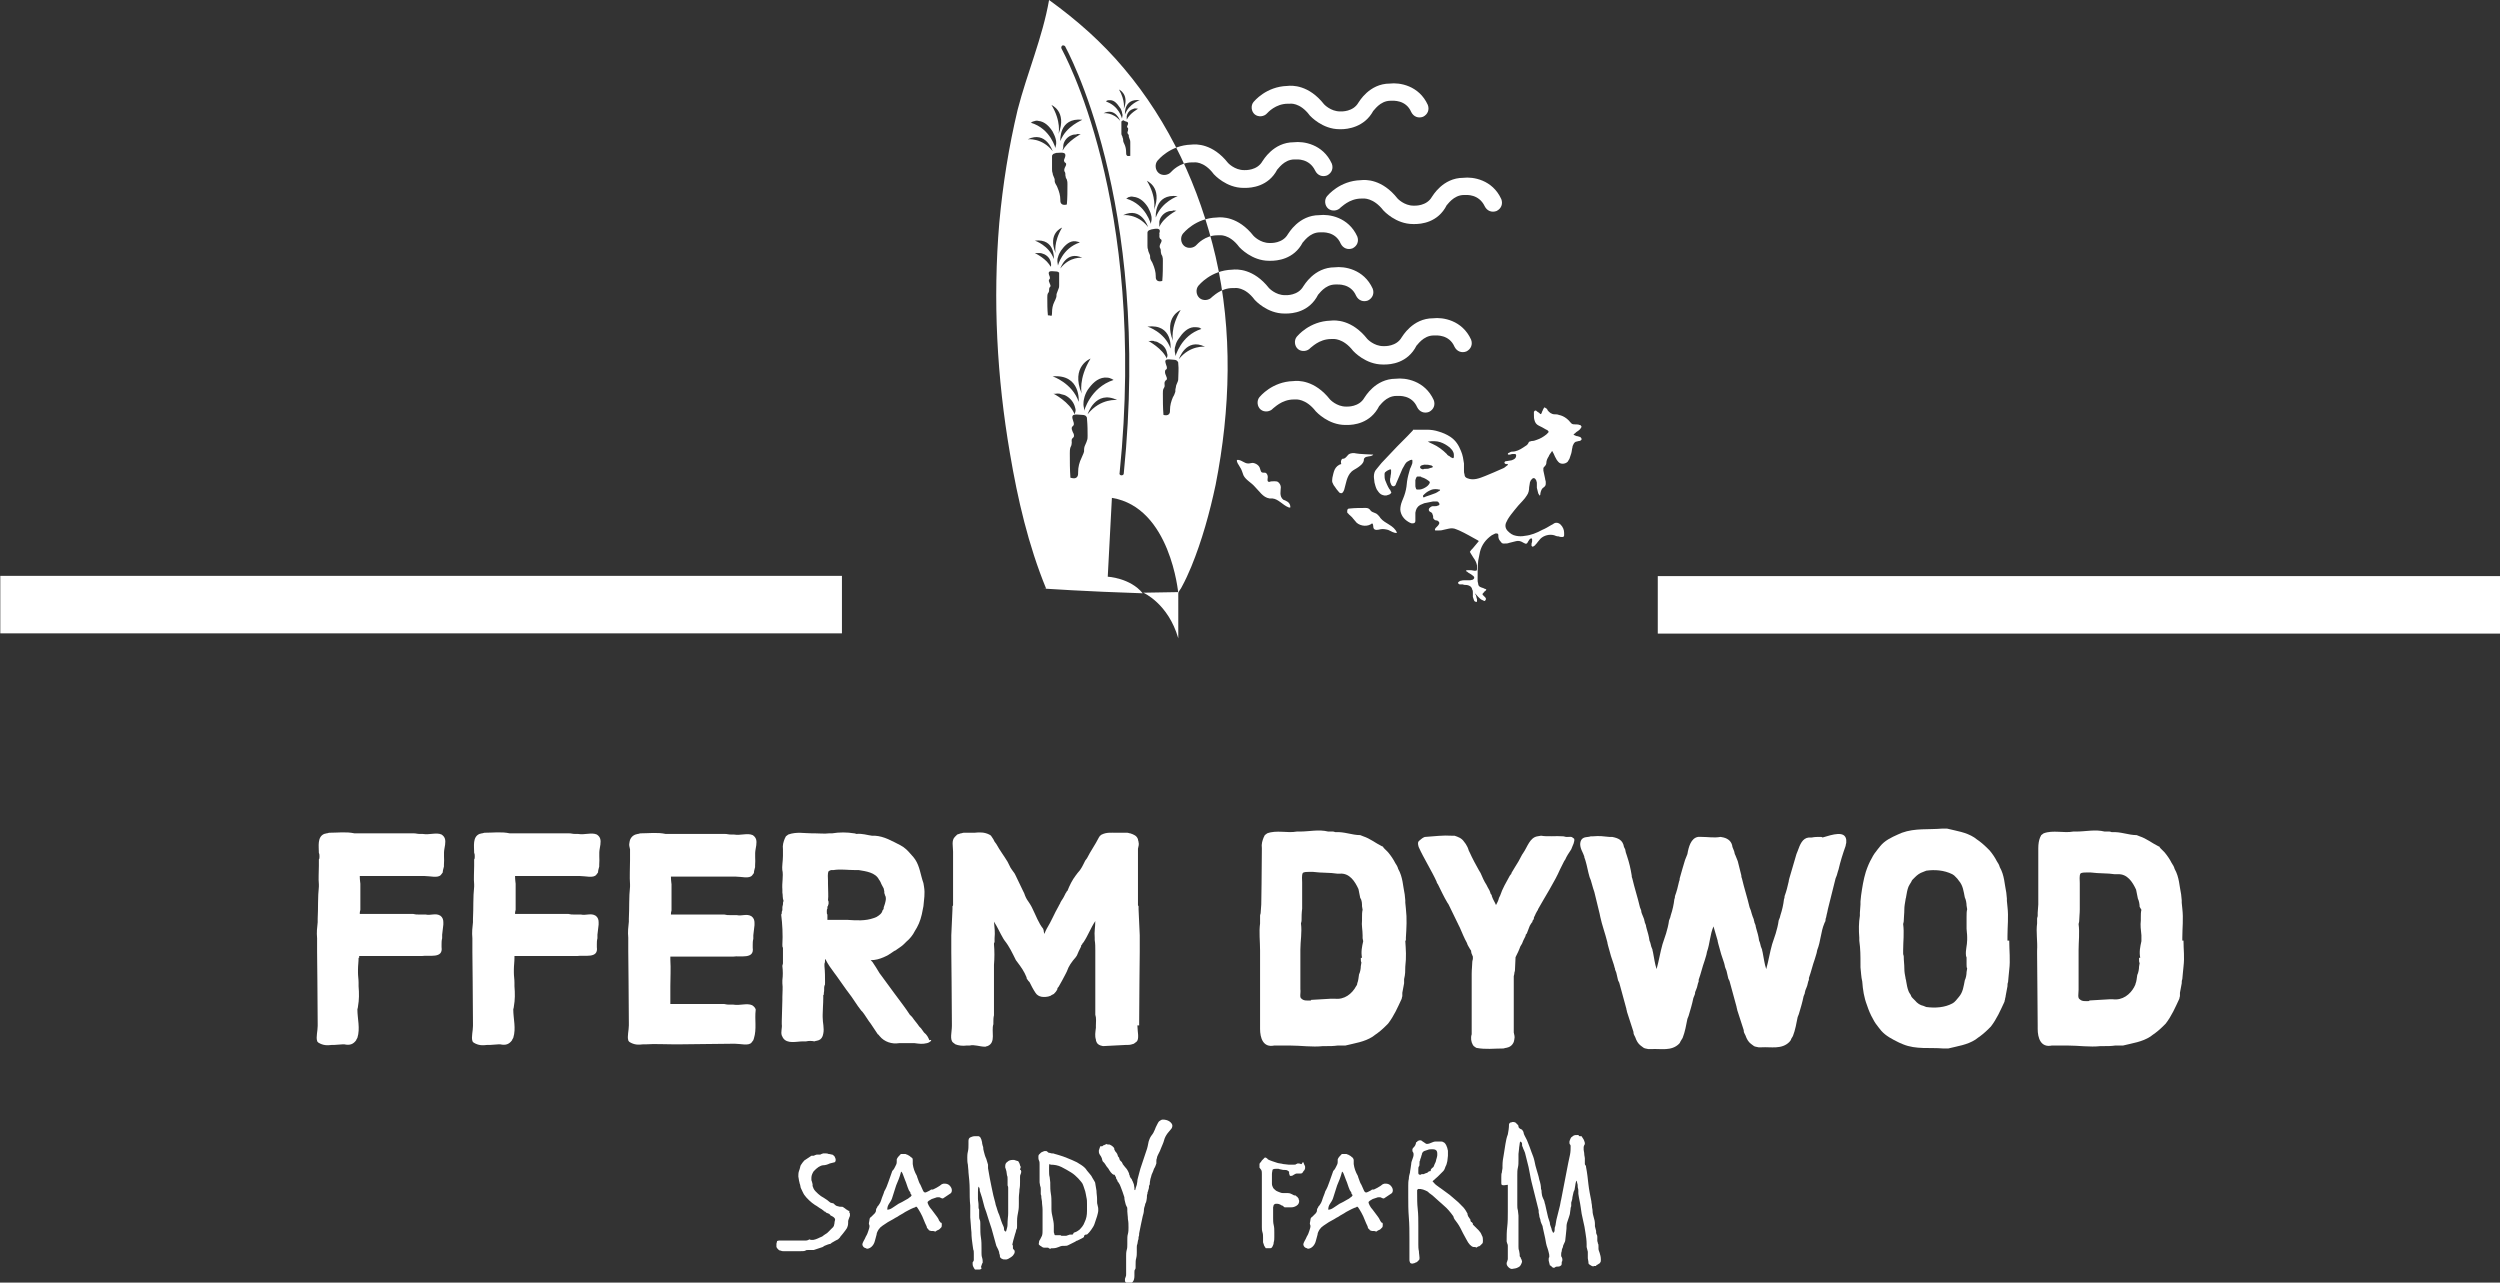 <?xml version="1.0" encoding="UTF-8"?>
<!-- Generator: Adobe Illustrator 27.8.0, SVG Export Plug-In . SVG Version: 6.00 Build 0)  -->
<svg xmlns="http://www.w3.org/2000/svg" xmlns:xlink="http://www.w3.org/1999/xlink" version="1.1" id="Layer_1" x="0px" y="0px" viewBox="0 0 421.8 216.4" style="enable-background:new 0 0 421.8 216.4;" xml:space="preserve">
<rect x="0" y="0" width="421.8" height="216.4" fill="#333333" stroke="none"/>
<style type="text/css">
	.st0{fill:#FFFFFF;}
</style>
<g>
	<path class="st0" d="M198.8,107.7c0,0,0-7.8,0-7.8l-5.9,0.1C192.9,100,197.1,101.8,198.8,107.7z"></path>
	<g>
		<g>
			<g>
				<g>
					<g>
						<path class="st0" d="M248.9,100.1c0,0.1,0,0.2,0.1,0.3c0.1,0.2,0.1,0.5,0.2,0.7c0,0.1,0,0.2,0,0.3c0,0.2-0.1,0.2-0.3,0.1        c-0.1,0-0.1-0.1-0.2-0.2c-0.1-0.2-0.1-0.4-0.2-0.6c0-0.2,0-0.5,0-0.7c0-0.2,0-0.4-0.1-0.5c-0.1-0.5-0.4-0.7-0.9-0.8        c-0.2,0-0.5,0-0.7-0.1c-0.1,0-0.3,0-0.4,0c0,0-0.1,0-0.1,0c-0.1,0-0.2-0.1-0.3-0.2c0-0.2,0.1-0.2,0.2-0.3        c0.1,0,0.1-0.1,0.2-0.1c0.3-0.1,0.5-0.1,0.8-0.1c0.3,0,0.5,0,0.8,0c0.2,0,0.4-0.1,0.5-0.1c0.3-0.2,0.3-0.4,0.1-0.6        c-0.1-0.1-0.3-0.2-0.4-0.3c-0.2-0.1-0.3-0.2-0.5-0.3c-0.1-0.1-0.2-0.2-0.3-0.2c-0.1-0.1,0-0.2,0.1-0.2c0.1,0,0.1,0,0.2,0        c0.2,0,0.3,0,0.5,0c0.2,0,0.4,0.1,0.6,0.1c0.3,0,0.4,0,0.4-0.3c0-0.2,0-0.4,0-0.6c-0.1-0.5-0.3-0.9-0.6-1.3        c-0.2-0.3-0.3-0.5-0.5-0.8c0-0.1-0.1-0.1-0.1-0.2c0.1-0.2,0.3-0.4,0.5-0.6c0.2-0.2,0.3-0.4,0.5-0.6c0.2-0.2,0.3-0.4,0.5-0.6        c0,0-0.1-0.1-0.1-0.1c-1.1-0.6-2.1-1.2-3.2-1.7c-0.2-0.1-0.3-0.1-0.5-0.2c-0.4-0.2-0.9-0.2-1.3-0.1c-0.3,0.1-0.6,0.1-0.9,0.2        c-0.3,0.1-0.6,0.1-1,0.1c-0.1,0-0.2,0-0.3,0c-0.1,0-0.1-0.1-0.1-0.2c0-0.1,0.1-0.1,0.1-0.2c0.1-0.1,0.2-0.2,0.3-0.3        c0.1-0.1,0.2-0.2,0.3-0.4c0.1-0.2,0-0.4-0.2-0.5c-0.1-0.1-0.2-0.1-0.3-0.1c-0.2,0-0.4-0.2-0.5-0.4c0-0.1,0-0.2,0-0.2        c0-0.1,0-0.2-0.1-0.4c0-0.1-0.1-0.3-0.3-0.4c-0.1,0-0.1-0.1-0.2-0.1c-0.2-0.2-0.2-0.5,0.1-0.7c0.1-0.1,0.3-0.2,0.4-0.2        c0.1,0,0.3,0,0.4,0c0.2,0,0.3,0,0.5-0.1c0.1,0,0.2-0.1,0.2-0.1c0.1-0.1,0.1-0.2,0-0.3c-0.1-0.2-0.2-0.3-0.4-0.3        c-0.2,0-0.4,0-0.6,0c-0.5,0.1-1,0.2-1.5,0.3c-0.2,0.1-0.5,0.2-0.7,0.3c-0.5,0.3-0.7,0.7-0.8,1.3c0,0.3,0,0.7,0,1        c0,0.1,0,0.2,0,0.4c0,0.3-0.2,0.4-0.5,0.4c-0.1,0-0.2,0-0.4-0.1c-0.8-0.4-1.4-1-1.6-1.9c-0.1-0.4,0-0.9,0.1-1.3        c0.1-0.3,0.2-0.6,0.3-0.8c0.3-0.7,0.5-1.4,0.6-2.1c0-0.3,0.1-0.6,0.1-0.9c0.1-0.7,0.3-1.4,0.5-2.1c0.1-0.2,0.2-0.4,0.3-0.7        c0.1-0.2,0.1-0.3,0.1-0.5c0-0.1,0-0.1,0-0.2c0-0.1-0.1-0.2-0.2-0.1c-0.1,0-0.2,0-0.3,0.1c-0.2,0.1-0.4,0.2-0.5,0.3        c-0.2,0.2-0.3,0.4-0.4,0.6c-0.2,0.3-0.4,0.7-0.5,1c-0.2,0.5-0.4,0.9-0.6,1.4c-0.1,0.2-0.2,0.5-0.3,0.7c0,0.1-0.1,0.2-0.1,0.2        c-0.2,0.2-0.4,0.2-0.6,0c-0.1-0.1-0.1-0.3-0.2-0.4c-0.1-0.3-0.1-0.7,0-1c0-0.3,0.1-0.5,0.1-0.8c0-0.1,0-0.2,0-0.4        c0-0.1-0.1-0.1-0.1-0.1c0,0-0.1,0-0.1,0c-0.2,0.1-0.5,0.2-0.7,0.4c-0.2,0.1-0.2,0.3-0.2,0.5c0,0.3,0,0.6,0.1,0.9        c0.2,0.5,0.4,1,0.7,1.5c0.1,0.1,0.2,0.2,0.2,0.3c0,0.1,0.1,0.1,0.1,0.2c0.1,0.1,0,0.2-0.1,0.3c-0.1,0.1-0.3,0.2-0.4,0.2        c-0.4,0.2-0.8,0.1-1.2-0.1c-0.3-0.2-0.5-0.5-0.7-0.8c-0.2-0.4-0.3-0.8-0.4-1.2c0-0.3-0.1-0.6-0.1-1c0-0.4,0.1-0.9,0.4-1.2        c0.3-0.4,0.6-0.7,0.9-1.1c0.6-0.6,1.2-1.3,1.8-1.9c1.1-1.2,2.3-2.3,3.4-3.5c0.1-0.1,0.1-0.1,0.1-0.2c0.1,0,0.1,0,0.2,0        c0.7,0,1.4,0,2.2,0c0.6,0,1.3,0.1,1.9,0.3c0.7,0.2,1.4,0.5,2,0.9c0.9,0.6,1.4,1.4,1.8,2.4c0.3,0.7,0.4,1.4,0.5,2.1        c0,0.4,0,0.8,0,1.2c0,0.2,0,0.4,0.1,0.7c0,0.3,0.2,0.5,0.5,0.6c0.5,0.2,1,0.2,1.5,0.1c0.5-0.1,1-0.3,1.5-0.5        c1-0.4,1.9-0.8,2.8-1.2c0.3-0.1,0.6-0.3,0.8-0.5c0.1-0.1,0.2-0.1,0.2-0.2c0-0.1,0-0.1,0-0.1c-0.1,0-0.2,0-0.2,0        c-0.1,0-0.2,0-0.3-0.1c-0.1-0.1-0.1-0.2,0-0.3c0.1-0.1,0.2-0.1,0.3-0.1c0.2,0,0.4-0.1,0.6-0.1c0.2,0,0.4-0.1,0.6-0.2        c0.2-0.1,0.4-0.3,0.4-0.6c0,0,0-0.1,0-0.1c0-0.1-0.1-0.2-0.2-0.2c-0.1,0-0.3,0-0.4,0c-0.2,0-0.3,0.1-0.5,0.1        c-0.1,0-0.2,0-0.2,0c-0.1,0-0.1-0.1-0.1-0.1c0-0.1,0.1-0.2,0.2-0.2c0.2-0.1,0.3-0.2,0.5-0.2c0.7,0,1.3-0.3,1.9-0.7        c0.2-0.1,0.4-0.3,0.6-0.4c0.1-0.1,0.2-0.2,0.3-0.4c0-0.1,0.1-0.2,0.2-0.2c0.1,0,0.2-0.1,0.4-0.1c0.3,0,0.5-0.1,0.8-0.2        c0.6-0.2,1.1-0.5,1.6-0.9c0.1-0.1,0.2-0.2,0.3-0.3c0.1-0.1,0.1-0.2,0-0.3c-0.1-0.1-0.2-0.2-0.3-0.2c-0.2-0.1-0.5-0.3-0.7-0.4        c-0.2-0.1-0.4-0.2-0.6-0.3c-0.4-0.2-0.6-0.5-0.7-0.9c-0.1-0.3-0.1-0.6-0.1-1c0-0.1,0-0.3,0-0.4c0.1-0.2,0.2-0.3,0.4-0.2        c0.1,0.1,0.2,0.2,0.4,0.3c0.1,0.1,0.2,0.1,0.2,0.2c0.1,0.1,0.2,0.1,0.3-0.1c0-0.1,0.1-0.2,0.1-0.3c0.1-0.1,0.1-0.3,0.2-0.4        c0-0.1,0.1-0.1,0.1-0.2c0.1-0.1,0.1-0.1,0.2,0c0.1,0,0.1,0.1,0.2,0.1c0.1,0.1,0.2,0.2,0.2,0.3c0.3,0.4,0.7,0.7,1.2,0.7        c0.2,0,0.5,0,0.7,0.1c0.5,0.1,0.9,0.3,1.3,0.6c0.2,0.2,0.4,0.3,0.6,0.6c0.1,0.1,0.2,0.2,0.3,0.3c0.2,0.1,0.4,0.1,0.6,0.1        c0.2,0,0.5,0,0.7,0.1c0.1,0,0.2,0,0.2,0.1c0.1,0.1,0.2,0.2,0.1,0.3c-0.1,0.1-0.1,0.2-0.2,0.3c-0.1,0.1-0.3,0.3-0.5,0.4        c-0.2,0.1-0.3,0.3-0.5,0.4c0,0-0.1,0.1-0.1,0.1c0,0.1,0.1,0.1,0.1,0.1c0.2,0.1,0.4,0.2,0.6,0.2c0.1,0,0.2,0.1,0.3,0.1        c0.1,0,0.2,0.1,0.2,0.1c0.2,0.2,0.2,0.4,0,0.5c-0.1,0.1-0.2,0.1-0.3,0.1c-0.1,0-0.3,0.1-0.4,0.1c-0.2,0-0.4,0.2-0.5,0.4        c-0.1,0.2-0.2,0.4-0.2,0.6c-0.1,0.3-0.1,0.7-0.2,1c-0.1,0.3-0.2,0.6-0.3,0.9c-0.1,0.2-0.2,0.3-0.3,0.5c-0.4,0.4-1.2,0.5-1.6,0        c-0.2-0.2-0.3-0.4-0.4-0.6c-0.2-0.3-0.3-0.7-0.5-1c0-0.1-0.1-0.1-0.1-0.2c0,0-0.1,0-0.1,0.1c-0.2,0.3-0.4,0.5-0.5,0.8        c-0.2,0.3-0.4,0.7-0.4,1.1c0,0.2-0.1,0.4-0.3,0.6c-0.1,0.1-0.2,0.2-0.2,0.3c0,0.1,0,0.3,0,0.4c0.1,0.5,0.2,0.9,0.3,1.4        c0,0.2,0.1,0.3,0.1,0.5c0,0.1,0,0.2,0,0.3c0,0.3-0.1,0.4-0.3,0.6c-0.4,0.2-0.5,0.6-0.6,1c0,0.1,0,0.3-0.1,0.4        c0,0-0.1,0-0.1-0.1c-0.1-0.1-0.2-0.3-0.2-0.4c-0.1-0.3-0.1-0.5-0.2-0.8c0-0.2,0-0.5,0-0.7c0-0.2,0-0.3-0.1-0.5        c0-0.1,0-0.1-0.1-0.2c-0.1-0.2-0.3-0.3-0.5-0.2c-0.1,0.1-0.2,0.2-0.3,0.3c-0.1,0.2-0.2,0.4-0.2,0.6c0,0.2-0.1,0.4-0.1,0.6        c0,0.5-0.1,1-0.4,1.4c-0.2,0.3-0.4,0.6-0.7,0.9c-0.5,0.5-1,1.1-1.4,1.6c-0.4,0.5-0.8,1-1.1,1.5c-0.1,0.2-0.2,0.4-0.3,0.6        c-0.2,0.5-0.1,1,0.3,1.4c0.4,0.4,0.8,0.7,1.4,0.8c0.5,0.1,1,0.1,1.5,0c1-0.1,2-0.5,2.9-1c0.5-0.2,1-0.5,1.5-0.8        c0.2-0.1,0.4-0.2,0.5-0.3c0.4-0.2,0.8-0.1,1.1,0.2c0.4,0.4,0.6,0.9,0.6,1.4c0,0.1,0,0.3,0,0.4c0,0.2-0.1,0.3-0.3,0.3        c-0.2,0-0.4,0-0.6-0.1c-0.3,0-0.6-0.1-0.8-0.2c-0.4-0.1-0.8-0.1-1.2,0c-0.4,0.1-0.8,0.3-1.1,0.6c-0.2,0.2-0.3,0.4-0.5,0.6        c-0.1,0.2-0.3,0.3-0.4,0.5c-0.1,0.1-0.2,0.1-0.3,0.2c-0.1,0.1-0.2,0-0.3-0.1c0-0.1,0-0.2,0-0.3c0-0.2,0.1-0.3,0.1-0.5        c0-0.1,0-0.2,0-0.3c0-0.2-0.2-0.2-0.3-0.1c-0.1,0-0.1,0.1-0.2,0.2c-0.1,0.1-0.1,0.2-0.2,0.3c0,0.1-0.1,0.1-0.1,0.2        c-0.1,0.1-0.2,0.2-0.4,0.1c-0.1,0-0.1-0.1-0.2-0.1c-0.1,0-0.1-0.1-0.2-0.1c-0.3-0.2-0.7-0.3-1.1-0.2c-0.4,0.1-0.8,0.2-1.2,0.3        c-0.2,0.1-0.5,0.1-0.7,0.1c-0.1,0-0.2,0-0.3,0c-0.1,0-0.3-0.1-0.3-0.2c-0.3-0.3-0.5-0.6-0.5-1c0-0.1,0-0.1,0-0.2        c0-0.2-0.1-0.3-0.3-0.3c-0.1,0-0.2,0-0.2,0c-0.2,0.1-0.4,0.2-0.6,0.3c-1,0.7-1.7,1.6-2,2.8c-0.1,0.5-0.2,1-0.3,1.5        c-0.1,1-0.1,2.1-0.1,3.1c0,0.3,0,0.5,0.1,0.8c0,0.3,0.2,0.5,0.5,0.6c0.2,0.1,0.4,0.1,0.5,0.2c0.1,0,0.2,0.1,0.3,0.1        c0.1,0.1,0.1,0.1,0,0.2c0,0-0.1,0.1-0.1,0.1c-0.1,0.1-0.2,0.1-0.2,0.2c-0.1,0.1-0.1,0.1-0.2,0.2c-0.1,0.1-0.1,0.2,0,0.3        c0.1,0.1,0.2,0.2,0.3,0.3c0.1,0.1,0.2,0.2,0.2,0.3c0,0.1,0,0.2-0.1,0.3c-0.1,0.1-0.1,0.1-0.2,0.1c-0.1-0.1-0.2-0.1-0.4-0.2        c-0.2-0.1-0.4-0.3-0.6-0.5c-0.3-0.3-0.5-0.6-0.8-0.9C249,100.3,249,100.2,248.9,100.1z M240.9,74.5        C241,74.5,241,74.5,240.9,74.5c0.3,0.2,0.6,0.3,0.8,0.4c0.9,0.4,1.7,1,2.4,1.7c0.1,0.2,0.3,0.3,0.5,0.4        c0.1,0.1,0.2,0.2,0.3,0.2c0.3,0.2,0.4,0.1,0.4-0.2c0-0.3,0-0.5-0.1-0.7c-0.1-0.3-0.4-0.6-0.6-0.8c-0.5-0.4-1-0.7-1.6-0.9        C242.4,74.4,241.7,74.4,240.9,74.5C241,74.5,241,74.5,240.9,74.5z M239.5,80.4c-0.1,0-0.2,0-0.3,0c-0.2,0-0.2,0.1-0.3,0.3        c0,0.1-0.1,0.2-0.1,0.3c0,0.3,0,0.6,0,0.9c0,0.2,0,0.3,0.1,0.5c0,0.1,0.1,0.2,0.2,0.2c0.1,0,0.2,0,0.3,0        c0.3,0,0.6-0.1,0.8-0.2c0.4-0.2,0.7-0.4,0.9-0.7c0.2-0.3,0.2-0.4-0.1-0.6c-0.4-0.3-0.8-0.5-1.2-0.6        C239.8,80.4,239.7,80.4,239.5,80.4z M240.1,83.9c0.2,0,0.3,0,0.4-0.1c0.6-0.2,1.2-0.4,1.7-0.6c0.2-0.1,0.4-0.2,0.5-0.3        c0.1,0,0.1-0.1,0.2-0.1c0.1-0.1,0.1-0.2,0-0.2c0,0,0,0-0.1,0c-0.4-0.1-0.8-0.1-1.2,0c-0.5,0.2-0.9,0.4-1.3,0.8        c-0.1,0.1-0.1,0.1-0.2,0.2C240.1,83.6,240.1,83.7,240.1,83.9z M240.6,79.1c0.2,0,0.4,0,0.6-0.1c0.1,0,0.2-0.1,0.4-0.1        c0.2-0.1,0.2-0.2,0-0.3c-0.1-0.1-0.2-0.1-0.3-0.1c-0.3-0.1-0.6-0.1-1-0.1c-0.1,0-0.3,0.1-0.4,0.1c-0.1,0-0.1,0.1-0.2,0.1        c-0.2,0.2-0.1,0.4,0.1,0.5c0.1,0,0.2,0.1,0.3,0.1C240.2,79.1,240.4,79.1,240.6,79.1z"></path>
					</g>
				</g>
			</g>
		</g>
	</g>
	<rect x="279.7" y="97.2" class="st0" width="142.1" height="9.7"></rect>
	
		<rect x="0" y="97.2" transform="matrix(-1 -1.224647e-16 1.224647e-16 -1 142.052 204.06)" class="st0" width="142" height="9.7"></rect>
	<path class="st0" d="M226.3,21.8c-0.1,0-0.2,0-0.3,0c-2.9,0-4.9-2.2-5-2.3c-1.7-2.3-3.4-2-3.4-2l-0.3,0c-2.1,0-3.4,1.5-3.5,1.6   c-0.5,0.6-1.5,0.7-2.1,0.2c-0.6-0.5-0.7-1.5-0.2-2.1c0.1-0.1,2.1-2.6,5.7-2.7c0.8-0.1,3.6-0.2,6.2,3.1v0c0,0,1.1,1.2,2.7,1.2l0.1,0   c0.1,0,2.1,0.1,3-1.5c0.1-0.1,1.8-3.2,5.3-3.2c1.6-0.2,4.9,0.3,6.4,3.6c0.3,0.8,0,1.6-0.8,2c-0.8,0.3-1.6,0-2-0.8   c-0.9-2.1-3.1-1.9-3.3-1.9l-0.2,0c-1.8,0-2.8,1.7-2.9,1.7C230.2,21.5,227.3,21.8,226.3,21.8z"></path>
	<path class="st0" d="M238.7,37.8c-0.1,0-0.2,0-0.3,0c-2.9,0-4.9-2.2-5-2.3c-1.7-2.2-3.4-2-3.4-2l-0.3,0c-2.1,0-3.4,1.5-3.5,1.5   c-0.5,0.6-1.5,0.7-2.1,0.2c-0.6-0.5-0.7-1.5-0.2-2.1c0.1-0.1,2.1-2.6,5.7-2.7c0.8-0.1,3.6-0.2,6.2,3.1c0,0,0,0,0,0   c0,0,1.1,1.2,2.7,1.2l0.1,0c0.1,0,2.1,0.1,3-1.5c0.1-0.1,1.8-3.2,5.3-3.2c1.6-0.2,4.9,0.3,6.4,3.6c0.3,0.8,0,1.6-0.8,2   c-0.8,0.3-1.6,0-2-0.8c-1-2.1-3.1-1.9-3.3-1.9l-0.2,0c-1.8,0-2.8,1.7-2.9,1.7C242.6,37.6,239.7,37.8,238.7,37.8z"></path>
	<path class="st0" d="M233.6,61.5c-0.1,0-0.2,0-0.3,0c-2.9,0-4.9-2.2-5-2.3c-1.7-2.2-3.4-2-3.4-2l-0.3,0c-2.1,0-3.4,1.5-3.5,1.5   c-0.5,0.6-1.5,0.7-2.1,0.2c-0.6-0.5-0.7-1.5-0.2-2.1c0.1-0.1,2.1-2.6,5.7-2.7c0.8-0.1,3.6-0.2,6.2,3.1c0,0,0,0,0,0   c0,0,1.1,1.2,2.7,1.2l0.1,0c0.1,0,2.1,0.1,3-1.5c0.1-0.1,1.8-3.2,5.3-3.2c1.6-0.2,4.9,0.3,6.4,3.6c0.3,0.8,0,1.6-0.8,2   c-0.8,0.3-1.6,0-2-0.8c-0.9-2.1-3.1-1.9-3.3-1.9l-0.2,0c-1.8,0-2.8,1.7-2.9,1.7C237.5,61.3,234.6,61.5,233.6,61.5z"></path>
	<path class="st0" d="M227.3,71.7c-0.1,0-0.2,0-0.3,0c-2.9,0-4.9-2.2-5-2.3c-1.7-2.2-3.4-2-3.4-2l-0.3,0c-2.1,0-3.4,1.5-3.5,1.5   c-0.5,0.6-1.5,0.7-2.1,0.2c-0.6-0.5-0.7-1.5-0.2-2.1c0.1-0.1,2.1-2.6,5.7-2.7c0.8-0.1,3.6-0.2,6.2,3.1c0,0,0,0,0,0   c0,0,1.1,1.2,2.7,1.2l0.1,0c0.1,0,2.1,0.1,3-1.5c0.1-0.1,1.8-3.2,5.3-3.2c1.6-0.2,4.9,0.3,6.4,3.6c0.3,0.8,0,1.6-0.8,2   c-0.8,0.3-1.6,0-2-0.8c-0.9-2.1-3.1-1.9-3.3-1.9l-0.2,0c-1.8,0-2.8,1.7-2.9,1.7C231.2,71.5,228.3,71.7,227.3,71.7z"></path>
	<path class="st0" d="M228.8,76.5c-0.4-0.1-0.9-0.1-1.3,0.2c-0.2,0.2-0.4,0.5-0.6,0.6c-0.1,0.1-0.3,0.1-0.4,0.1   c-0.3,0.2-0.3,0.6-0.2,0.9c-0.5,0.1-0.9,0.5-1.1,0.9c-0.2,0.4-0.3,1-0.4,1.4c0,0.3-0.1,0.5,0,0.8c0.1,0.2,0.2,0.5,0.4,0.7   c0.2,0.3,0.4,0.6,0.6,0.8c0.1,0.1,0.2,0.3,0.4,0.3c0.3,0.1,0.5-0.3,0.6-0.6c0.3-1,0.4-2.2,1.2-3c0.3-0.3,0.8-0.5,1.2-0.8   c0.4-0.3,0.8-0.6,0.9-1.1c0-0.1,0-0.3,0.1-0.4c0.3-0.4,1-0.2,1.4-0.5c0,0,0.1-0.1,0.1-0.1C231.6,76.7,229.1,76.6,228.8,76.5z"></path>
	<path class="st0" d="M232.9,87.4c-0.1-0.2-0.3-0.4-0.5-0.6c-0.3-0.3-0.8-0.3-1.1-0.6c-0.1-0.1-0.2-0.3-0.4-0.4   c-0.2-0.1-0.3-0.1-0.5-0.1c-0.9,0-1.8,0-2.7,0.1c-0.1,0-0.2,0-0.3,0.1c-0.1,0.1-0.1,0.3-0.1,0.5s0.2,0.2,0.3,0.4   c0.2,0.2,0.5,0.4,0.7,0.7c0.2,0.2,0.4,0.5,0.6,0.7c0.7,0.6,1.9,0.7,2.6,0.1c0.3,0.2,0.1,0.6,0.3,0.9c0.2,0.3,0.7,0.2,1.1,0.1   c0.4-0.1,0.9,0,1.3,0.1c0.5,0.2,1,0.6,1.5,0.5C235.2,88.6,233.7,88.4,232.9,87.4z"></path>
	<path class="st0" d="M216.1,82.2c0-0.3-0.2-0.7-0.5-0.9c-0.2-0.1-0.4-0.1-0.6-0.1c-0.3,0-0.6,0-0.8,0.1c-0.1,0-0.2,0-0.2,0   c0,0,0-0.1-0.1-0.1c-0.1-0.2,0-0.5,0-0.7c0-0.3-0.1-0.5-0.3-0.7c-0.2-0.1-0.5,0-0.7-0.1c-0.2-0.1-0.2-0.4-0.3-0.6   c-0.1-0.5-0.6-0.9-1.2-1c-0.3,0-0.5,0.1-0.8,0.1c-0.7,0-1.2-0.7-1.9-0.6c-0.1,0.4,0.3,0.8,0.5,1.2c0.3,0.4,0.4,0.9,0.6,1.4   c0.4,0.8,1.3,1.2,1.9,1.9c0.4,0.4,0.7,0.8,1.1,1.2c0.4,0.4,0.8,0.7,1.4,0.8c0.2,0,0.3,0,0.5,0c1,0.1,1.7,1.1,2.7,1.5   c0.1,0,0.3,0.1,0.3,0c0-0.1,0-0.1,0-0.2c-0.1-0.7-0.7-0.9-1.2-1.1C215.8,83.7,216.1,82.8,216.1,82.2z"></path>
	<path class="st0" d="M205.1,43.3c-2.7-11.6-7.8-22.7-15.5-31.8C185.9,7.1,181.7,3.4,177,0c-1.1,6.3-3.7,12.3-5.3,18.5   c-1.5,6.3-2.5,12.6-3.1,19.1c-1.1,13-0.4,26.1,1.8,38.9c1.3,7.7,3.1,15.5,6.1,22.8h-0.5c0,0,7.3,0.5,16.8,0.8   c-2.1-2.6-5.9-2.8-5.9-2.8l0.7-13.3c9.9,1.6,11.2,16.1,11.2,16.1c0-0.3,0.5-0.8,0.6-1.1c0.6-1.1,1.1-2.2,1.6-3.4   c1.8-4.4,3.1-9.1,4.1-13.8C207.6,69.1,208,55.9,205.1,43.3z M201.4,55.2c0.3,0,0.7,0,1,0.1c0,0,0.3,0.2,0.3,0.2   c-3.5,1.1-4.4,4.7-4.4,4.7c0.1-0.2-0.1-0.7-0.1-1c0-0.3,0-0.6,0.1-0.8c0.1-0.5,0.3-0.9,0.6-1.3C199.5,56.2,200.3,55.3,201.4,55.2z    M197.9,57.5c-1.6-4,1.3-5.2,1.3-5.2C197.4,55.3,197.9,57.5,197.9,57.5z M195.7,40.2c0,0.1,0.1,0.1,0.2,0.2c0.2,0.2,0,0.5-0.1,0.7   c-0.1,0.2-0.2,0.5-0.1,0.7c0,0.1,0.1,0.1,0.1,0.2c0.1,0.2,0,0.5,0.1,0.7c0,0.2,0.1,0.3,0.2,0.5c0.1,0.3,0.1,0.5,0.1,0.8   c0,1.1,0,2.3-0.1,3.4c-0.3,0.1-0.7,0.1-0.9-0.1c-0.2-0.2-0.2-0.4-0.2-0.7c0-0.7-0.2-1.4-0.5-2.1c-0.1-0.3-0.3-0.5-0.4-0.8   c-0.1-0.2,0-0.5-0.1-0.7c-0.1-0.3-0.3-0.6-0.3-0.9c-0.1-0.2-0.1-0.5-0.1-0.7c0-0.7,0-1.4,0-2.1c0-0.1,0-0.2,0.1-0.3   c0.1-0.2,0.4-0.2,0.6-0.3c0.6-0.1,1.7-0.4,1.3,0.7C195.7,39.6,195.5,39.9,195.7,40.2z M195.6,38.3c0,0,0-0.2,0-0.2   c0-0.2,0-0.5,0-0.7c0.1-0.7,0.6-1.3,1.2-1.6c0.2-0.1,0.5-0.2,0.7-0.2c0.2,0,0.3,0,0.5-0.1c0.1,0,0.5,0.1,0.6,0   C198.7,35.4,196.3,36.6,195.6,38.3z M198.7,33.1c0,0-2.7,0.9-3.7,3.6C195,36.6,194.7,32.6,198.7,33.1z M194.7,35.4   c0,0,0.5-2.1-1.2-4.9C193.4,30.5,196.2,31.5,194.7,35.4z M193.7,35c0.2,0.4,0.4,0.8,0.5,1.2c0.1,0.3,0.1,0.5,0.1,0.8   c0,0.3-0.2,0.7-0.1,0.9c0,0-0.8-3.4-4.2-4.4c0,0,0.3-0.1,0.3-0.2c0.3-0.1,0.6-0.2,0.9-0.1C192.4,33.3,193.2,34.2,193.7,35z    M190.3,21c-0.1,0.2-0.2,0.4-0.1,0.5c0,0,0.1,0.1,0.1,0.1c0.1,0.1,0,0.3,0,0.5c-0.1,0.2-0.1,0.3,0,0.5c0,0,0.1,0.1,0.1,0.1   c0.1,0.1,0,0.3,0.1,0.5c0,0.1,0.1,0.2,0.1,0.3c0.1,0.2,0.1,0.4,0.1,0.5c0,0.8,0,1.5,0,2.3c-0.2,0-0.5,0.1-0.6-0.1   c-0.1-0.1-0.1-0.3-0.1-0.5c0-0.5-0.1-1-0.3-1.4c-0.1-0.2-0.2-0.4-0.2-0.6c0-0.2,0-0.3-0.1-0.5c0-0.2-0.2-0.4-0.2-0.6   c0-0.1,0-0.3,0-0.5c0-0.5,0-0.9,0-1.4c0-0.1,0-0.2,0-0.2c0.1-0.1,0.2-0.2,0.4-0.2C189.8,20.6,190.5,20.4,190.3,21z M190.1,20.1   c0-0.2,0-0.3,0-0.5c0.1-0.5,0.4-0.9,0.8-1.1c0.2-0.1,0.3-0.1,0.5-0.2c0.1,0,0.2,0,0.3,0c0.1,0,0.3,0.1,0.4,0c0,0-1.5,0.8-2,1.9   C190.2,20.3,190.1,20.2,190.1,20.1z M192.3,16.9c0,0-1.8,0.6-2.5,2.4C189.8,19.2,189.6,16.6,192.3,16.9z M189.6,18.4   c0,0,0.3-1.4-0.8-3.3C188.8,15.1,190.6,15.9,189.6,18.4z M186.7,17c0.2-0.1,0.4-0.1,0.6-0.1c0.7,0,1.2,0.6,1.6,1.2   c0.2,0.2,0.3,0.5,0.4,0.8c0,0.2,0.1,0.4,0.1,0.5c0,0.2-0.1,0.5-0.1,0.6c0,0-0.5-2.2-2.8-2.9C186.6,17.2,186.7,17.1,186.7,17z    M189,20.4c-1.2-1.5-2.8-1.3-2.8-1.3C188.2,18.1,189,20.4,189,20.4z M178.6,22.6c0,0,0.5-2.1-1.2-4.9   C177.3,17.7,180.1,18.7,178.6,22.6z M182.8,68.3c0-0.3,0-0.6,0.1-1c0.1-0.5,0.3-1,0.6-1.5c0.7-1,1.6-2,2.9-2.1c0.4,0,0.7,0,1.1,0.2   c0.1,0,0.3,0.2,0.4,0.2c-4,1.3-5,5.3-5,5.3C183,69.1,182.8,68.6,182.8,68.3z M182.5,66.4c-1.9-4.6,1.5-5.9,1.5-5.9   C181.9,63.9,182.5,66.4,182.5,66.4z M178.4,44.1c0-0.2,0-0.5,0.1-0.7c0.1-0.4,0.3-0.8,0.5-1.1c0.5-0.7,1.2-1.5,2.1-1.6   c0.3,0,0.5,0,0.8,0.1c0,0,0.3,0.1,0.3,0.1c-3,1-3.7,3.9-3.7,3.9C178.5,44.7,178.4,44.3,178.4,44.1z M178.1,42.7   c-1.4-3.4,1.1-4.3,1.1-4.3C177.7,40.9,178.1,42.7,178.1,42.7z M179.7,26.5c-0.1,0.3-0.3,0.6-0.1,0.8c0,0.1,0.1,0.1,0.2,0.2   c0.2,0.2,0,0.5-0.1,0.7c-0.1,0.2-0.2,0.5-0.1,0.7c0,0.1,0.1,0.1,0.1,0.2c0.1,0.2,0,0.5,0.1,0.7c0,0.2,0.1,0.3,0.2,0.5   c0.1,0.3,0.1,0.5,0.1,0.8c0,1.1,0,2.3-0.1,3.4c-0.3,0.1-0.7,0.1-0.9-0.1c-0.2-0.2-0.2-0.4-0.2-0.7c0-0.7-0.2-1.4-0.5-2.1   c-0.1-0.3-0.3-0.5-0.4-0.8c-0.1-0.2,0-0.5-0.1-0.7c-0.1-0.3-0.3-0.6-0.3-0.9c-0.1-0.2-0.1-0.5-0.1-0.7c0-0.7,0-1.4,0-2.1   c0-0.1,0-0.2,0.1-0.3c0.1-0.2,0.4-0.2,0.6-0.3C178.9,25.8,180,25.5,179.7,26.5z M179.4,24.5c0.1-0.7,0.6-1.3,1.2-1.6   c0.2-0.1,0.5-0.2,0.7-0.2c0.2,0,0.3,0,0.5-0.1c0.1,0,0.5,0.1,0.6,0c0,0-2.3,1.2-3.1,2.8c0,0,0-0.2,0-0.2   C179.4,25,179.4,24.7,179.4,24.5z M182.6,43.5c0,0-2.1-0.3-3.7,1.8C178.9,45.3,179.9,42.2,182.6,43.5z M178.9,23.8   c0,0-0.3-4,3.7-3.6C182.6,20.3,179.9,21.2,178.9,23.8z M174.3,20.5c0.3-0.1,0.6-0.2,0.9-0.1c1.1,0.1,1.9,1,2.4,1.8   c0.2,0.4,0.4,0.8,0.5,1.2c0.1,0.3,0.1,0.5,0.1,0.8c0,0.3-0.2,0.7-0.1,0.9c0,0-0.8-3.4-4.2-4.4C174,20.7,174.2,20.5,174.3,20.5z    M173.4,23.5c3.1-1.5,4.2,2,4.2,2C175.8,23.2,173.4,23.5,173.4,23.5z M177.8,43.7c-0.8-2.3-3.2-3.1-3.2-3.1   C178.1,40.2,177.8,43.7,177.8,43.7z M174.6,42.7c0.1,0,0.4,0,0.5,0c0.1,0,0.3,0,0.4,0c0.2,0,0.4,0.1,0.7,0.2c0.6,0.3,1,0.8,1.1,1.4   c0,0.2,0.1,0.4,0,0.6c0,0-0.1,0.2,0,0.2C176.7,43.7,174.6,42.7,174.6,42.7z M176.8,53.2c-0.1-1-0.1-2-0.1-3c0-0.2,0-0.5,0.1-0.7   c0.1-0.1,0.2-0.3,0.2-0.4c0-0.2,0-0.5,0.1-0.6c0-0.1,0.1-0.1,0.1-0.1c0.1-0.2,0-0.4-0.1-0.6c-0.1-0.2-0.2-0.5-0.1-0.6   c0-0.1,0.1-0.1,0.1-0.1c0.1-0.2,0-0.5-0.1-0.7c-0.3-0.9,0.6-0.6,1.2-0.6c0.2,0,0.4,0.1,0.5,0.2c0,0.1,0,0.2,0,0.3   c0,0.6,0,1.2,0,1.8c0,0.2,0,0.4-0.1,0.6c-0.1,0.3-0.2,0.5-0.3,0.8c-0.1,0.2,0,0.4-0.1,0.7c-0.1,0.3-0.2,0.5-0.3,0.7   c-0.3,0.6-0.4,1.2-0.4,1.8c0,0.2,0,0.4-0.1,0.6C177.4,53.3,177.1,53.2,176.8,53.2z M182,67.8c-1.1-3.2-4.4-4.3-4.4-4.3   C182.4,63.1,182,67.8,182,67.8z M177.7,66.4c0.1,0.1,0.6,0,0.7,0c0.2,0,0.4,0,0.6,0.1c0.3,0.1,0.6,0.1,0.9,0.3   c0.7,0.4,1.3,1.1,1.5,2c0.1,0.3,0.1,0.5,0,0.8c0,0.1-0.1,0.2-0.1,0.3C180.5,67.8,177.7,66.4,177.7,66.4z M183.5,73.5   c0,0.3,0,0.6-0.1,0.8c-0.1,0.4-0.3,0.7-0.4,1c-0.1,0.3-0.1,0.6-0.1,0.9c-0.1,0.4-0.3,0.7-0.4,1c-0.4,0.8-0.6,1.6-0.6,2.5   c0,0.3,0,0.6-0.2,0.8c-0.3,0.3-0.7,0.2-1.1,0.1c-0.1-1.4-0.1-2.7-0.1-4.1c0-0.3,0-0.7,0.1-1c0.1-0.2,0.2-0.4,0.2-0.6   c0.1-0.3-0.1-0.6,0.1-0.9c0.1-0.1,0.1-0.1,0.2-0.2c0.2-0.2,0.1-0.6-0.1-0.9c-0.1-0.3-0.3-0.6-0.1-0.9c0.1-0.1,0.1-0.1,0.2-0.2   c0.2-0.3,0-0.6-0.1-1c-0.4-1.2,0.8-0.8,1.6-0.8c0.3,0,0.6,0.1,0.7,0.3c0.1,0.1,0.1,0.3,0.1,0.4C183.5,71.8,183.5,72.7,183.5,73.5z    M183.5,69.9c0,0,1.3-4.2,5-2.4C188.6,67.5,185.7,67.1,183.5,69.9z M189.6,79.9c0,0.2-0.2,0.3-0.4,0.3c0,0,0,0,0,0   c-0.2,0-0.4-0.2-0.3-0.4c4.7-46.1-9.7-71.3-9.8-71.6c-0.1-0.2,0-0.4,0.1-0.5c0.2-0.1,0.4,0,0.5,0.1   C179.8,8.1,194.3,33.6,189.6,79.9z M189.5,36.3c3.1-1.5,4.2,2,4.2,2C191.9,36,189.5,36.3,189.5,36.3z M197.5,58.8   c-1-2.8-3.9-3.7-3.9-3.7C197.9,54.6,197.5,58.8,197.5,58.8z M193.7,57.5c0.1,0.1,0.5,0,0.6,0c0.2,0,0.4,0,0.5,0.1   c0.3,0,0.5,0.1,0.8,0.3c0.7,0.3,1.2,1,1.3,1.7c0.1,0.2,0.1,0.5,0,0.7c0,0-0.1,0.2,0,0.3C196.2,58.8,193.7,57.5,193.7,57.5z    M198.8,63.7c0,0.2,0,0.5-0.1,0.7c-0.1,0.3-0.3,0.6-0.3,0.9c-0.1,0.3-0.1,0.5-0.1,0.8c-0.1,0.3-0.2,0.6-0.4,0.9   c-0.3,0.7-0.5,1.4-0.5,2.2c0,0.3,0,0.5-0.2,0.7c-0.2,0.2-0.6,0.2-0.9,0.1c-0.1-1.2-0.1-2.4-0.1-3.6c0-0.3,0-0.6,0.1-0.8   c0.1-0.2,0.2-0.3,0.2-0.5c0-0.3-0.1-0.6,0.1-0.8c0-0.1,0.1-0.1,0.2-0.2c0.2-0.2,0-0.5-0.1-0.8c-0.1-0.2-0.2-0.5-0.1-0.8   c0-0.1,0.1-0.1,0.2-0.2c0.2-0.2,0-0.6-0.1-0.9c-0.4-1.1,0.7-0.7,1.4-0.7c0.2,0,0.5,0.1,0.6,0.3c0.1,0.1,0.1,0.2,0.1,0.4   C198.9,62.3,198.8,63,198.8,63.7z M198.9,60.6c0,0,1.2-3.7,4.4-2.1C203.3,58.5,200.8,58.2,198.9,60.6z M214.4,44   c-0.1,0-0.2,0-0.3,0c-2.9,0-4.9-2.2-5-2.3c-1.7-2.3-3.4-2-3.4-2l-0.3,0c-2.1,0-3.4,1.5-3.5,1.6c-0.5,0.6-1.5,0.7-2.1,0.2   c-0.6-0.5-0.7-1.5-0.2-2.1c0.1-0.1,2.1-2.6,5.7-2.7c0.8-0.1,3.6-0.2,6.2,3.1c0,0,0,0,0,0c0,0,1.1,1.2,2.7,1.2l0.1,0   c0.1,0,2.1,0.1,3-1.5c0.1-0.1,1.8-3.2,5.3-3.2c1.6-0.2,4.9,0.3,6.4,3.6c0.3,0.8,0,1.6-0.8,2c-0.8,0.3-1.6,0-2-0.8   c-0.9-2.1-3.1-1.9-3.3-1.9l-0.2,0c-1.8,0-2.8,1.7-2.9,1.7C218.3,43.8,215.4,44,214.4,44z M217,52.9c-0.1,0-0.2,0-0.3,0   c-2.9,0-4.9-2.2-5-2.3c-1.7-2.3-3.4-2-3.4-2l-0.3,0c-2.1,0-3.4,1.5-3.5,1.5c-0.5,0.6-1.5,0.7-2.1,0.2c-0.6-0.5-0.7-1.5-0.2-2.1   c0.1-0.1,2.1-2.6,5.7-2.7c0.8-0.1,3.6-0.2,6.2,3.1v0c0,0,1.1,1.2,2.7,1.2l0.1,0c0.1,0,2.1,0.1,3-1.5c0.1-0.1,1.8-3.2,5.3-3.2   c1.6-0.2,4.9,0.3,6.4,3.6c0.3,0.8,0,1.6-0.8,2c-0.8,0.3-1.6,0-2-0.8c-0.9-2.1-3.1-1.9-3.3-1.9l-0.2,0c-1.8,0-2.8,1.7-2.9,1.7   C220.9,52.7,218,52.9,217,52.9z M210.1,31.7c-0.1,0-0.2,0-0.3,0c-2.9,0-4.9-2.2-5-2.3c-1.7-2.3-3.4-2-3.4-2l-0.3,0   c-2.1,0-3.4,1.5-3.5,1.6c-0.5,0.6-1.5,0.7-2.1,0.2c-0.6-0.5-0.7-1.5-0.2-2.1c0.1-0.1,2.1-2.6,5.7-2.7c0.8-0.1,3.6-0.2,6.2,3.1   c0,0,0,0,0,0c0,0,1.1,1.2,2.7,1.2l0.1,0c0.1,0,2.1,0.1,3-1.5c0.1-0.1,1.8-3.2,5.3-3.2c1.6-0.2,4.9,0.3,6.4,3.6c0.3,0.8,0,1.6-0.8,2   c-0.8,0.3-1.6,0-2-0.8c-1-2.1-3.1-1.9-3.3-1.9l-0.2,0c-1.8,0-2.8,1.7-2.9,1.7C214,31.5,211.1,31.7,210.1,31.7z"></path>
	<g>
		<path class="st0" d="M60.5,161.6c0,0.7-0.1,1.3-0.1,2v0.5c0,0.6,0.1,1.1,0.1,1.7v0.6c0.1,1.2,0.1,2.3-0.1,3.4    c0,0.2-0.1,0.4-0.1,0.5c0,1.6,0.5,3.2,0,4.8c-0.1,0.2-0.2,0.3-0.2,0.4c-0.5,0.7-1.1,0.9-2,0.7h-0.3l-1.4,0.1H56    c-0.8,0.1-1.5,0.1-2.3-0.4c-0.1-0.1-0.2-0.2-0.2-0.3c-0.2-0.6,0.1-1.7,0.1-2.5v-0.4c0-4.2-0.1-10.6-0.1-12.1v-2.3    c-0.1-1,0-1.8,0.1-2.7V155c0.1-1.8,0-3.6,0.2-5.4v-0.4c-0.1-1,0-2,0-3.1v-1.1c0.1-0.1,0.1-0.3,0.1-0.5s0-0.4-0.1-0.6    c0-1.1-0.3-2.7,0.9-3.2l0.4-0.1c0.2,0,0.3-0.1,0.5-0.1c1.4,0,2.8-0.2,4.2,0.1h10c0.4,0,0.6,0.1,1,0.1h0.5c1.2,0.2,2.3-0.3,3.2,0.1    c0.6,0.4,0.7,0.9,0.6,1.7c0,0.2-0.1,0.4-0.1,0.6c-0.2,1,0,1.8-0.1,2.8v0.3c-0.1,0.4-0.2,0.7-0.2,1l-0.3,0.4    c-0.5,0.6-1.8,0.2-2.8,0.2h-0.4c-3.5,0-7.9,0-10.5,0c0,0.7,0.1,1.2,0.1,1.3v4.4c-0.1,0.3-0.1,0.5-0.1,0.7h9c0.4,0.1,0.6,0.1,1,0.1    h1.1c0.9,0.2,1.7-0.3,2.5,0.2c0.4,0.3,0.5,0.7,0.5,1.1v0.4l-0.2,1.7v0.6c-0.1,0.4-0.1,0.7-0.1,1v0.5c0.3,2-2.1,1.3-3.3,1.5h-0.6    c-2.5,0-5.4,0-7.7,0h-2.3V161.6z"></path>
		<path class="st0" d="M86.8,161.6c0,0.7-0.1,1.3-0.1,2v0.5c0,0.6,0.1,1.1,0.1,1.7v0.6c0.1,1.2,0.1,2.3-0.1,3.4    c0,0.2-0.1,0.4-0.1,0.5c0,1.6,0.5,3.2,0,4.8c-0.1,0.2-0.2,0.3-0.2,0.4c-0.5,0.7-1.1,0.9-2,0.7h-0.3l-1.4,0.1h-0.5    c-0.8,0.1-1.5,0.1-2.3-0.4c-0.1-0.1-0.2-0.2-0.2-0.3c-0.2-0.6,0.1-1.7,0.1-2.5v-0.4c0-4.2-0.1-10.6-0.1-12.1v-2.3    c-0.1-1,0-1.8,0.1-2.7V155c0.1-1.8,0-3.6,0.2-5.4v-0.4c-0.1-1,0-2,0-3.1v-1.1c0.1-0.1,0.1-0.3,0.1-0.5s0-0.4-0.1-0.6    c0-1.1-0.3-2.7,0.9-3.2l0.4-0.1c0.2,0,0.3-0.1,0.5-0.1c1.4,0,2.8-0.2,4.2,0.1h10c0.4,0,0.6,0.1,1,0.1h0.5c1.2,0.2,2.3-0.3,3.2,0.1    c0.6,0.4,0.7,0.9,0.6,1.7c0,0.2-0.1,0.4-0.1,0.6c-0.2,1,0,1.8-0.1,2.8v0.3c-0.1,0.4-0.2,0.7-0.2,1l-0.3,0.4    c-0.5,0.6-1.8,0.2-2.8,0.2h-0.4c-3.5,0-7.9,0-10.5,0c0,0.7,0.1,1.2,0.1,1.3v4.4c-0.1,0.3-0.1,0.5-0.1,0.7h9c0.4,0.1,0.6,0.1,1,0.1    H98c0.9,0.2,1.7-0.3,2.5,0.2c0.4,0.3,0.5,0.7,0.5,1.1v0.4l-0.2,1.7v0.6c-0.1,0.4-0.1,0.7-0.1,1v0.5c0.3,2-2.1,1.3-3.3,1.5h-0.6    c-2.5,0-5.4,0-7.7,0h-2.3V161.6z"></path>
		<path class="st0" d="M127.5,170.4c-0.2,1.6,0.2,3.2-0.3,4.8l-0.1,0.3l-0.3,0.4c-0.5,0.6-1.8,0.2-2.8,0.2h-0.4    c-2.8,0-6.3,0.1-8.9,0.1h-1.1c-1.6,0-3.1-0.1-4.6,0h-0.5c-0.8,0.1-1.5,0.1-2.3-0.4c-0.1-0.1-0.2-0.2-0.2-0.3    c-0.2-0.6,0.1-1.7,0.1-2.5v-0.4c0-4.2-0.1-10.6-0.1-12.1v-2.3c-0.1-1,0-1.8,0.1-2.7V155c0.1-1.8,0-3.6,0.2-5.4v-0.4    c-0.1-1.3,0-2.7,0-4.1v-1.8c-0.1-0.4-0.2-0.8-0.1-1.1c0-0.2,0.1-0.4,0.1-0.5c0.3-0.7,0.8-0.9,1.3-1c0.2,0,0.3-0.1,0.5-0.1    c1.4,0,2.8-0.2,4.2,0.1h10c0.4,0,0.6,0.1,1,0.1h0.5c1.2,0.2,2.3-0.3,3.2,0.1c0.6,0.4,0.7,0.9,0.6,1.7c0,0.2-0.1,0.4-0.1,0.6    c-0.2,1,0,1.8-0.1,2.8v0.3c-0.1,0.4-0.2,0.7-0.2,1l-0.3,0.4c-0.5,0.6-1.8,0.2-2.8,0.2h-0.4c-3.5,0-7.9,0-10.5,0    c0,0.7,0.1,1.2,0.1,1.3v4.4c-0.1,0.3-0.1,0.5-0.1,0.7h9c0.4,0.1,0.6,0.1,1,0.1h1.1c0.9,0.2,1.7-0.3,2.5,0.2    c0.4,0.3,0.5,0.7,0.5,1.1v0.4l-0.2,1.7v0.6c-0.1,0.4-0.1,0.7-0.1,1v0.5c0.3,2-2.1,1.3-3.3,1.5h-0.6c-3.5,0-7.7,0-10,0v0.5    c0.1,1.6,0,3,0,4.5v3h9.1c0.4,0.1,0.6,0.1,1,0.1h0.5c1.2,0.2,2.3-0.3,3.2,0.1c0.3,0.2,0.5,0.4,0.6,0.7L127.5,170.4z"></path>
		<path class="st0" d="M156.4,176c-0.8,0.2-1.3,0.1-2.1,0h-2.1c-0.2,0-0.3,0-0.5,0c-1.2,0.2-2.5-0.2-3.3-1.2    c-0.2-0.2-0.1-0.2-0.3-0.3l-1.2-1.8l-0.3-0.4l-0.8-1.2l-0.3-0.4l-0.2-0.2c-0.8-1-1.4-2.1-2.2-3.1l-0.3-0.4l-1.7-2.4l-0.3-0.4    c-0.6-0.8-1.1-1.5-1.5-2.3l-0.1-0.1c0,0.4,0,0.6-0.1,0.8v0.4c0.1,1,0.1,1.9,0.1,2.8c0,0.3,0,0.4-0.1,0.5c-0.1,0.4,0,0.8-0.1,1.2    c0,0.2,0,0.4-0.1,0.4v0.5c0,1-0.1,1.9-0.1,2.8v0.4c0,1,0.3,1.9,0.1,2.8l-0.1,0.4c-0.2,0.5-0.5,0.7-1,0.8c-0.2,0-0.3,0.1-0.4,0.1    c-0.5-0.1-0.9-0.1-1.4,0c-0.2,0-0.4,0-0.5,0c-1.1,0-2.7,0.5-3.4-0.6l-0.2-0.4c-0.2-0.6,0.1-1.3,0-1.9v-0.5c0-1.2,0.1-2.4,0.1-3.6    v-0.5c0-0.8,0.1-1.5,0-2.3v-0.5c0.1-0.8,0.1-1.6,0-2.4c0-0.2,0.1-0.3,0.1-0.5v-2.6c-0.1-0.1-0.1-0.3-0.1-0.5    c0.1-1.7,0-3.5-0.2-5.1c0.1-0.1,0.1-0.2,0.1-0.4c0-0.2,0.1-0.2,0.1-0.4v-0.4c0-0.2,0.1-0.4,0.1-0.5c0-0.3,0-0.4,0.1-0.6    c-0.2-0.5-0.1-1-0.2-1.4v-0.5c-0.1-1.2,0.2-2.2,0-3.3V147c-0.1-0.9,0.1-1.7,0.1-2.6v-1.1c-0.1-0.7,0.1-1.3,0.3-1.8l0.2-0.4    l0.4-0.3c1.4-0.5,2.7-0.2,4-0.2h0.5c0.8,0,1.6,0.1,2.4,0h0.5c1.2-0.2,2.5-0.2,3.7,0c0.2,0,0.3,0.1,0.4,0.1c1-0.1,1.8,0.2,2.6,0.3    c0.2,0,0.4,0,0.5,0c1.6,0.1,2.9,0.9,4.3,1.6l0.5,0.3l0.5,0.4l0.4,0.4l0.8,0.9l0.3,0.4c0.8,1.2,0.9,2.6,1.4,4    c0,0.2,0.1,0.4,0.1,0.6c0.2,1.2,0,2.1-0.1,3.3l-0.1,0.5c-0.2,1.2-0.5,2.2-1,3.1l-0.3,0.5c-0.4,0.8-0.9,1.4-1.5,1.9l-0.4,0.4    c-0.4,0.4-0.8,0.6-1.2,0.9c-0.2,0.2-0.4,0.2-0.5,0.3l-0.9,0.6c-0.2,0.1-0.3,0.2-0.4,0.2l-0.4,0.2c-0.7,0.3-1.4,0.5-2.2,0.5    c0,0,0,0,0.1,0.1l0.2,0.2c0.4,0.6,0.8,1.2,1.2,1.9l0.3,0.4l2.2,3l0.3,0.4c0.8,1.1,1.6,2.1,2.3,3.2l0.4,0.4c0.4,0.6,0.8,1,1.2,1.6    c0,0,0,0,0.1,0.1l0.2,0.2l0.5,0.7c0.5,0.4,0.7,0.8,0.9,1.3C157.5,175.3,156.9,175.9,156.4,176z M139.7,151.9    c0.1,0.1,0.1,0.3,0.1,0.5c0,0.2-0.1,0.3-0.1,0.4v0.1h-0.1v0.4c-0.1,0.1-0.1,0.3-0.1,0.5c0,0.3,0,0.4,0.1,0.5v0.9h1.2    c0.6,0,1,0,1.6,0h0.6c1.5,0.1,3,0.2,4.4-0.3l0.5-0.2c0.5-0.3,0.9-0.6,1-1.1c0.2-0.2,0.2-0.3,0.2-0.5l0.2-0.6l0.1-0.4    c0.1-0.4,0.1-0.8-0.1-1.1c0-0.2-0.1-0.2-0.1-0.4v-0.2l-0.1-0.5c-0.2-0.4-0.4-0.7-0.5-1c-0.1-0.2-0.2-0.4-0.3-0.5    c-0.6-1.2-2.2-1.4-3.4-1.6c-0.1,0-0.3,0-0.5,0c-1.4,0-2.6-0.2-3.8,0h-0.4c-0.3,0.1-0.4,0.2-0.4,0.2c-0.2,0.4-0.1,1.1-0.1,1.6v0.5    C139.7,150.4,139.8,151.1,139.7,151.9L139.7,151.9z M139.6,161.8L139.6,161.8L139.6,161.8L139.6,161.8z"></path>
		<path class="st0" d="M191.9,173c0,1,0.4,2.4-0.2,2.8l-0.4,0.3c-0.3,0.1-0.6,0.2-1,0.2h-0.3l-3.9,0.2l-0.4-0.1    c-0.3-0.1-0.6-0.3-0.7-0.6c-0.1-0.2-0.1-0.3-0.1-0.4c-0.2-0.6-0.1-1.2,0-2V173c0-0.6,0.1-1.2-0.1-1.8v-10.8c0-0.6,0-1.2-0.1-1.8    v-0.4c-0.1-1,0.1-1.8,0.1-2.8c-0.8,1.2-1.2,2.4-2,3.6c-0.1,0.1-0.2,0.2-0.2,0.3c-0.2,0.2-0.2,0.2-0.2,0.4l-0.2,0.4    c-0.1,0.2-0.1,0.2-0.2,0.4l-0.3,0.7l-0.2,0.3c-0.7,0.8-1.2,1.5-1.5,2.4l-0.2,0.4c-0.4,0.8-0.8,1.5-1.2,2.2    c-0.2,0.2-0.2,0.2-0.2,0.4c-0.2,0.4-0.4,0.6-0.6,0.8l-0.4,0.2c-0.2,0.2-0.3,0.1-0.4,0.2c-0.8,0.2-1.8,0.2-2.3-0.6    c-0.4-0.6-0.7-1.2-1-1.8c-0.2-0.2-0.3-0.3-0.3-0.4c-0.1,0-0.2-0.2-0.2-0.4c-0.4-1-0.9-1.7-1.5-2.5l-0.3-0.4    c-0.6-1.2-1.1-2.3-1.9-3.3l-0.2-0.3c-0.6-1-1-2-1.6-2.9c0.1,1,0.2,1.8,0.1,2.8v0.7c-0.1,0-0.1,0.2-0.1,0.3c0.1,1.2,0.1,2.3,0,3.5    v8.5c-0.1,0.4-0.1,0.8-0.1,1.2v0.3c-0.4,1.2,0.5,3.1-1,3.7c-0.2,0-0.2,0.1-0.4,0.1c-0.9,0-1.8-0.4-2.6-0.2h-0.5    c-0.7,0.1-1.4,0-1.9-0.2l-0.4-0.3c-0.6-0.5-0.2-1.8-0.2-2.8v-0.4c0-4.2-0.1-10.6-0.1-12.1v-2.8l0.2-4.4v-0.5c0,0,0.1-0.1,0.1-0.2    v-9c0-0.9-0.3-1.9,0.3-2.5c0.1-0.1,0.2-0.2,0.4-0.4l0.6-0.2c0.2,0,0.3-0.1,0.5-0.1c0.5,0,0.9,0,1.3,0h0.5c0.9-0.1,1.7-0.1,2.5,0.3    c0.2,0.1,0.3,0.2,0.3,0.2l0.2,0.3l0.2,0.3l0.2,0.4l0.3,0.4c0.6,1.1,1.3,2,1.9,3l0.2,0.4l0.3,0.6l0.2,0.3l0.5,0.7    c0.1,0.2,0.1,0.2,0.2,0.4l1.2,2.5l0.2,0.4c0.2,0.6,0.4,1,0.7,1.4c0.2,0.3,0.4,0.6,0.5,0.8l0.2,0.4c0.6,1.2,1,2.4,1.8,3.4    c0,0.1,0.1,0.2,0.1,0.4c0,0.2,0.1,0.3,0.1,0.5l0.2-0.5l0.2-0.4c0.8-1.3,1.3-2.6,2-3.8l0.1-0.2c0.1-0.2,0.2-0.3,0.2-0.4    c0.2-0.4,0.4-0.6,0.6-1l0.3-0.6c0.2-0.2,0.1-0.3,0.3-0.4c0.4-1,0.8-1.8,1.4-2.6c0.2-0.2,0.2-0.3,0.3-0.4c0.6-0.6,0.9-1.3,1.3-2.1    c0.1-0.1,0.2-0.3,0.3-0.4c0.6-1.2,1.4-2.3,2-3.5l0.2-0.3c0.1,0,0.2-0.2,0.3-0.2c0.8-0.4,1.6-0.3,2.5-0.3h0.5c0.4,0,0.9,0,1.3,0    c0.2,0,0.3,0.1,0.5,0.1c0.6,0.2,1.1,0.4,1.3,1c0,0.2,0.1,0.3,0.1,0.5c0.1,0.3,0,0.7-0.1,1.1v9.5c0,0,0,0.1,0.1,0.2v0.5l0.2,4.4    v2.8c0,1.5-0.1,7.8-0.1,12.1V173z"></path>
		<path class="st0" d="M237.1,158.7c0.1,1.6,0.2,2.7,0,4.4c0,0.7,0,1.3-0.2,2.1c0,0.2,0,0.5,0,0.7l-0.3,1.6c0,0.2,0,0.4,0,0.5    c0,0.2-0.1,0.3-0.1,0.5c-0.7,1.5-1.3,2.9-2.3,4.2l-0.4,0.4c-0.6,0.6-1.2,1.1-1.8,1.5l-0.4,0.3c-1.4,0.9-3,1.1-4.6,1.5h-1.3    c-0.7,0.1-1.3,0.1-2,0.1h-0.5c-1.8,0.2-3.7-0.1-5.6-0.1h-2.6c-1.9,0.4-2.4-1.3-2.4-2.8v-0.6c0-3.4,0-9.2,0-12.1v-0.5    c0-1.6-0.2-3.1,0-4.6V155c0-0.2,0-0.3,0-0.5c0-0.2,0.1-0.3,0.1-0.5l0.1-1.4c0-0.2,0.1-5.9,0.1-9.2v-0.3c-0.1-0.7,0.1-1.3,0.3-1.8    l0.2-0.4l0.4-0.3c1.6-0.6,3.4,0,5-0.3h0.5c1.6,0,3.2-0.4,4.8,0c0.1,0,0.3,0,0.4,0h0.4c0.2,0,0.3,0.1,0.4,0.1    c1.5-0.1,2.8,0.5,4.2,0.5l0.5,0.2c1.2,0.4,2,1.1,3.2,1.7c0.2,0,0.1,0.1,0.3,0.3l0.3,0.3l0.4,0.4c0.5,0.6,0.9,1.2,1.2,1.8    c0.2,0.3,0.4,0.6,0.5,1c0.8,1.4,0.8,2.9,1.1,4.3l0.1,1v0.4l0.1,1c0.2,1.7,0.1,3.3,0,4.9V158.7z M229.8,161.6c-0.2-1,0-1.9,0.2-2.8    l-0.1-0.5v-0.5c0-0.9-0.2-1.7-0.1-2.5v-0.5c0-0.5,0-0.9,0.1-1.3l-0.1-0.6c0-0.4,0-1-0.3-1.4l-0.2-1l-0.1-0.5    c-0.6-1.3-1.5-2.7-3.1-2.6c-0.1,0-0.3,0-0.5,0c-1.2-0.2-2.6-0.1-4.1-0.3v0h-0.2c-0.1,0-0.2,0-0.4,0c-0.4,0-0.9,0-1.1,0.2    c-0.2,0.4-0.1,1.1-0.1,1.6v4.4c-0.1,0.8-0.1,1.4-0.1,2c0,0.2-0.1,0.4-0.1,0.5c0.2,1.5-0.1,3-0.1,4.4v6.7c0.1,0.6-0.2,1.4,0.2,1.6    c0.4,0.4,1,0.3,1.6,0.3v-0.1l3.4-0.2h0.6c1.6,0.2,2.9-0.8,3.6-2.1c0.1-0.1,0.2-0.3,0.2-0.5c0.2-0.5,0.2-0.9,0.3-1.5    c0.2-0.4,0.3-1,0.3-1.4l0.1-0.6c-0.1-0.2-0.1-0.4-0.1-0.7V161.6z"></path>
		<path class="st0" d="M265.3,142.8l-0.2,0.5c-0.4,0.6-0.8,1.2-1,1.7l-0.2,0.3c-0.2,0.4-0.3,0.6-0.5,1l-0.2,0.4    c-0.8,1.9-2.7,4.9-3.7,6.7c0,0.2-0.2,0.3-0.2,0.4c-0.2,0.3-0.2,0.4-0.3,0.6l-0.2,0.4c0,0.2,0,0.3-0.2,0.5c-0.1,0.2,0,0.3-0.2,0.4    l-0.3,0.5l-0.5,1.3c-0.2,0.2-0.2,0.2-0.2,0.4l-0.2,0.4l-0.2,0.4l-0.2,0.5l-0.3,0.5c-0.2,0.6-0.5,1.2-0.8,1.8l-0.1,2.2    c0,0.2-0.1,0.3-0.1,0.5c0,0.2-0.1,0.4-0.1,0.5v9.5c0.1,0.4,0.2,0.8,0.1,1.1c0,0.2-0.1,0.4-0.1,0.5c-0.3,0.7-0.8,0.9-1.3,1    c-0.2,0-0.3,0.1-0.5,0.1c-1.6,0-2.9,0.2-4.5-0.1c-0.2-0.1-0.3-0.2-0.3-0.2c-0.2-0.1-0.2-0.2-0.3-0.3c-0.3-0.5-0.4-1.2-0.2-1.8    c0-0.1,0-0.2,0-0.4v-0.6c0-0.4,0-0.7,0-1v-0.4c0-1.8,0-3.2,0-3.4v-4.4c0-0.8,0.1-1.4,0.1-2c0-0.2,0.1-0.4,0.1-0.5v-0.4    c-0.2-0.4-0.3-0.7-0.3-1l-0.2-0.3c-0.2-0.4-0.4-0.6-0.5-1c-0.5-0.9-0.8-1.7-1.2-2.6l-0.2-0.4l-1.7-3.5l-0.2-0.3    c-0.6-1-1.1-2.1-1.6-3.1c-0.1-0.2-0.2-0.2-0.2-0.4c-0.7-1.6-2.3-4.2-3-5.8c0,0-0.1-0.2-0.1-0.3c-0.1-0.4-0.1-0.7,0.2-0.9    c0.2-0.2,0.4-0.3,0.5-0.4c0.2-0.1,0.3-0.2,0.5-0.2c1.5-0.1,3-0.3,4.4-0.2h0.5c0.6,0.2,1.2,0.4,1.6,1l0.3,0.4    c0.2,0.3,0.4,0.7,0.5,1.1l0.2,0.4c0.3,0.7,1.2,2.4,1.5,2.9l0.3,0.5c0.3,0.7,0.6,1.4,1,2l0.2,0.4c0.2,0.3,0.4,0.7,0.5,1.1    c0.1,0.1,0.2,0.2,0.2,0.4c0.2,0.6,0.5,1,0.7,1.5c0.2-0.4,0.4-0.7,0.5-1.2l0.2-0.4c0.4-1.2,1-2.2,1.6-3.3c0.1-0.2,0.2-0.2,0.2-0.3    c0.1,0,0.1-0.1,0.1-0.2l0.6-1c0.4-0.6,0.8-1.3,1.2-2.1l0.2-0.3c0.7-1,1.1-2.6,2.4-2.8c0.2,0,0.4-0.1,0.6-0.1    c1.2,0.2,2.5,0,3.7,0.1c0.2,0,0.4,0.1,0.5,0.1h0.4c0.3,0,0.6-0.1,0.8,0.2C265.8,141.4,265.6,142.2,265.3,142.8z"></path>
		<path class="st0" d="M311.5,141.7v0.5c0,0.1-0.1,0.3-0.1,0.5c-0.5,1.4-0.9,2.7-1.2,4c0,0.1-0.1,0.2-0.1,0.3l-0.2,0.7l-0.2,0.5    c-0.2,0.8-0.4,1.6-0.6,2.4L309,151l-0.6,2.4l-0.1,0.5l-0.1,0.4l-0.1,0.5c-0.1,0.2-0.1,0.4-0.1,0.5c0,0.2-0.2,0.4-0.2,0.5    c-0.6,1.4-0.6,3-1.2,4.5l-0.1,0.5l-0.3,1c-0.4,1.1-0.6,2.1-1,3.2v0.3c-0.2,0.4-0.2,0.9-0.4,1.3l-0.2,0.5c0,0.1-0.1,0.3-0.1,0.5    l-0.2,0.5c-0.2,1-0.5,2-0.8,3l-0.2,0.5c-0.2,1-0.4,2.2-0.8,3.2l-0.3,0.5c0,0.1-0.1,0.3-0.3,0.5c-1.3,1.3-3.1,0.8-4.7,0.9    c-0.2,0-0.4,0-0.5,0c-0.4-0.1-0.7-0.1-0.9-0.3l-0.4-0.3c-0.4-0.3-0.7-0.8-0.9-1.4l-0.2-0.4c-0.1-0.2-0.1-0.4-0.1-0.5l-1.1-3.4    c0-0.2-0.1-0.3-0.1-0.5c-0.4-1.5-0.8-2.9-1.2-4.4l-0.2-0.4l-0.3-1.3l-0.2-0.5c0-0.1-0.1-0.2-0.1-0.4l-0.1-0.4l-0.5-1.5l-0.5-1.8    c0-0.1-0.1-0.3-0.1-0.5c-0.2-0.8-0.5-1.6-0.7-2.4c-0.6,1.4-0.6,2.9-1.1,4.3l-0.1,0.5l-0.3,1c-0.4,1.1-0.6,2.1-1,3.2v0.3    c-0.2,0.4-0.2,0.9-0.4,1.3l-0.2,0.5c0,0.1,0,0.3-0.1,0.5l-0.2,0.5c-0.2,1-0.5,2-0.8,3l-0.2,0.5c-0.2,1-0.4,2.2-0.8,3.2l-0.3,0.5    c-0.1,0.1-0.1,0.3-0.3,0.5c-1.3,1.3-3.1,0.8-4.7,0.9c-0.2,0-0.4,0-0.5,0c-0.4-0.1-0.7-0.1-0.9-0.3l-0.4-0.3    c-0.4-0.3-0.7-0.8-0.9-1.4l-0.2-0.4c-0.1-0.2-0.1-0.4-0.1-0.5l-1.1-3.4c0-0.2-0.1-0.3-0.1-0.5c-0.4-1.5-0.8-2.9-1.2-4.4l-0.2-0.4    l-0.3-1.3l-0.2-0.5c0-0.1,0-0.2-0.1-0.4l-0.1-0.4l-0.5-1.5l-0.5-1.8c0-0.1-0.1-0.3-0.1-0.5c-0.4-1.6-0.9-2.9-1.2-4.3l-0.1-0.5    l-0.9-3.7l-0.2-0.6l-0.4-1.4l-0.2-0.5c-0.3-1-0.4-1.8-0.7-2.8l-0.1-0.3c-0.1-0.2-0.1-0.3-0.1-0.4l-0.2-0.5    c-0.4-0.8-0.7-1.6-0.3-2.3c0.4-0.6,1.1-0.4,1.6-0.6h0.4c1-0.1,1.8,0,2.7,0.1c0.3,0,0.4,0,0.5,0c1,0.2,1.8,0.5,2,1.7l0.2,0.4    l0.1,0.5l0.2,0.6c0.4,1.2,0.6,2.1,0.8,3.3c0,0.1,0,0.3,0.1,0.5c0.4,1.7,0.9,3.2,1.3,4.9l0.2,0.5c0,0.4,0.2,0.7,0.3,1l0.2,0.5    c0,0.2,0.1,0.3,0.1,0.5l0.2,0.5c0,0.2,0.1,0.4,0.1,0.5c0.2,0.7,0.4,1.3,0.5,2.1c0.2,0.4,0.2,0.7,0.3,1l0.2,0.5    c0,0.2,0.1,0.4,0.1,0.5c0.2,1,0.3,1.9,0.6,2.8c0.4-1.4,0.6-2.8,1-4.2l0.6-1.8c0.2-0.7,0.4-1.4,0.5-2.2l0.2-0.5l0.1-0.4    c0.3-0.9,0.5-1.8,0.6-2.7c0.1-0.2,0.1-0.4,0.1-0.5c0.3-0.8,0.5-1.6,0.7-2.5c0.1-0.2,0.1-0.4,0.1-0.5c0.3-1.1,0.6-2.1,0.9-3.1    l0.2-0.5l0.2-0.5c0.2-1.2,0.6-2.7,1.8-2.9c0.2,0,0.4,0,0.6,0c1.1,0,2.1,0.2,3.2,0l0.5,0.1c0.8,0.2,1.4,0.7,1.5,1.6l0.2,0.5    c0.2,0.4,0.1,0.6,0.3,0.9l0.2,0.5l0.2,0.5l0.6,2.4c0,0.1,0,0.3,0.1,0.5c0.4,1.7,0.9,3.2,1.3,4.9l0.2,0.5c0.1,0.4,0.2,0.7,0.3,1    l0.2,0.5c0,0.2,0.1,0.3,0.1,0.5l0.2,0.5c0,0.2,0.1,0.4,0.1,0.5c0.2,0.7,0.4,1.3,0.5,2.1c0.2,0.4,0.2,0.7,0.3,1l0.2,0.5    c0,0.2,0.1,0.4,0.1,0.5c0.2,1,0.3,1.9,0.6,2.8c0.4-1.4,0.6-2.8,1-4.2l0.6-1.8c0.2-0.7,0.4-1.4,0.5-2.2l0.2-0.5l0.1-0.4    c0.3-0.9,0.5-1.8,0.6-2.7c0.1-0.2,0.1-0.4,0.1-0.5c0.3-0.8,0.5-1.6,0.7-2.5c0-0.2,0.1-0.4,0.1-0.5c0.4-1.4,0.8-2.7,1.2-4.1    l0.2-0.5c0.4-1.1,0.8-2.2,1.9-2.3h0.5c0.5-0.1,0.9-0.1,1.4-0.1c0.2,0,0.3,0,0.4,0.1C309.2,140.8,311.3,140.1,311.5,141.7z"></path>
		<path class="st0" d="M339,158.7c0,1.6,0.2,3.3,0,4.9c-0.1,0.7-0.1,1.3-0.2,2.1c-0.1,0.2-0.1,0.5-0.1,0.7l-0.3,1.6    c0,0.2-0.1,0.4-0.1,0.5c0,0.2-0.1,0.3-0.1,0.5c-0.7,1.5-1.3,2.9-2.3,4.2l-0.4,0.4c-0.6,0.6-1.2,1.1-1.8,1.5l-0.4,0.3    c-1.4,0.9-3,1.1-4.6,1.5h-0.8c-2.3-0.2-4.6,0.2-6.8-0.7l-0.7-0.3c-1.2-0.6-2.2-1.1-3-2l-0.4-0.5c-0.4-0.5-0.7-0.9-1-1.5    c-0.4-0.7-0.7-1.4-1-2.3c-0.5-1.3-0.7-2.6-0.8-4c-0.2-0.8-0.2-1.6-0.3-2.4v-0.5c0-1.4,0-2.6-0.2-4v-0.5c-0.1-1.3-0.1-2.5,0.1-3.7    c0-0.2,0-0.3,0-0.5l0.1-1.4c0-0.2,0-0.3,0-0.5l0.1-1c0.2-1.4,0.4-2.7,0.8-4c0.3-0.9,0.6-1.6,1-2.3c0.3-0.6,0.6-1,1-1.5l0.4-0.5    c0.8-1,1.9-1.5,3-2l0.7-0.3c2.2-0.8,4.5-0.5,6.8-0.7h0.8c1.6,0.4,3.2,0.6,4.6,1.5l0.4,0.3c0.6,0.4,1.2,0.9,1.8,1.5l0.4,0.4    c0.5,0.6,0.9,1.2,1.2,1.8c0.2,0.3,0.4,0.6,0.5,1c0.8,1.4,0.8,2.9,1.1,4.3l0.1,1v0.4l0.1,1c0.2,1.7,0,3.3,0,4.9V158.7z     M331.7,161.2c-0.1-0.9,0.2-1.7,0.2-2.6v-0.5c0-0.6-0.1-1-0.1-1.4v-2c0-0.5,0-0.9,0.1-1.3l-0.1-0.6c0-0.4-0.1-1-0.3-1.4    c-0.2-1-0.3-2-1-2.8c-0.2-0.3-0.3-0.4-0.5-0.6l-0.3-0.3l-0.3-0.2c-1.4-0.7-3-0.8-4.4-0.6l-0.5,0.2c-0.6,0.2-1,0.5-1.4,0.9    l-0.4,0.4c-0.2,0.2-0.2,0.4-0.3,0.5c-0.2,0.3-0.3,0.5-0.4,0.7c-0.2,0.5-0.3,1.1-0.4,1.7c0,0.2-0.1,0.3-0.1,0.5    c-0.1,0.6-0.2,1.1-0.2,1.6c0,0.8-0.1,1.4-0.1,2c0,0.2-0.1,0.4-0.1,0.5c0.2,1.5,0,3,0,4.4c0,0.2,0,0.4,0,0.6c0,0.2,0.1,0.3,0.1,0.5    c0,0.7,0.1,1.3,0.1,2c0,0.6,0.1,1.1,0.2,1.6c0,0.2,0.1,0.3,0.1,0.5c0.1,0.6,0.2,1.2,0.4,1.7c0.1,0.3,0.3,0.5,0.4,0.7    c0,0.1,0.1,0.3,0.3,0.5l0.4,0.4c0.4,0.5,0.9,0.8,1.4,0.9l0.5,0.2c1.5,0.2,3.1,0.1,4.4-0.6l0.3-0.2l0.3-0.3    c0.2-0.2,0.3-0.4,0.5-0.6c0.7-0.8,0.8-1.8,1-2.8c0.2-0.4,0.3-1,0.3-1.4l0.1-0.6c-0.1-0.2-0.1-0.4-0.1-0.7v-1.1    C331.8,161.4,331.7,161.4,331.7,161.2z"></path>
		<path class="st0" d="M368.4,158.7c0,1.6,0.2,2.7,0,4.4c-0.1,0.7-0.1,1.3-0.2,2.1c-0.1,0.2-0.1,0.5-0.1,0.7l-0.3,1.6    c0,0.2,0,0.4,0,0.5c0,0.2-0.1,0.3-0.1,0.5c-0.7,1.5-1.3,2.9-2.3,4.2l-0.4,0.4c-0.6,0.6-1.2,1.1-1.8,1.5l-0.4,0.3    c-1.4,0.9-3,1.1-4.6,1.5h-1.3c-0.7,0.1-1.3,0.1-2,0.1h-0.5c-1.8,0.2-3.7-0.1-5.6-0.1h-2.6c-1.9,0.4-2.4-1.3-2.4-2.8v-0.6    c0-3.4-0.1-9.2-0.1-12.1v-0.5c0.1-1.6-0.2-3.1,0-4.6V155c0-0.2,0.1-0.3,0.1-0.5c0-0.2,0-0.3,0-0.5l0.1-1.4c0-0.2,0-5.9,0-9.2v-0.3    c0-0.7,0.1-1.3,0.3-1.8l0.2-0.4l0.4-0.3c1.6-0.6,3.4,0,5-0.3h0.5c1.6,0,3.2-0.4,4.8,0c0.1,0,0.3,0,0.4,0h0.4    c0.2,0,0.3,0.1,0.4,0.1c1.5-0.1,2.8,0.5,4.2,0.5l0.5,0.2c1.2,0.4,2,1.1,3.2,1.7c0.2,0,0.1,0.1,0.3,0.3l0.3,0.3l0.4,0.4    c0.5,0.6,0.9,1.2,1.2,1.8c0.2,0.3,0.4,0.6,0.5,1c0.8,1.4,0.8,2.9,1.1,4.3l0.1,1v0.4l0.1,1c0.2,1.7,0,3.3,0,4.9V158.7z     M361.1,161.6c-0.2-1,0-1.9,0.2-2.8l0-0.5v-0.5c-0.1-0.9-0.2-1.7-0.1-2.5v-0.5c0-0.5,0-0.9,0.1-1.3L361,153c0-0.4-0.1-1-0.3-1.4    l-0.2-1l-0.1-0.5c-0.6-1.3-1.5-2.7-3.1-2.6c-0.1,0-0.3,0-0.5,0c-1.2-0.2-2.6-0.1-4.1-0.3v0h-0.2c-0.1,0-0.2,0-0.4,0    c-0.4,0-0.9,0-1.1,0.2c-0.2,0.4-0.1,1.1-0.1,1.6v4.4c0,0.8-0.1,1.4-0.1,2c0,0.2-0.1,0.4-0.1,0.5c0.2,1.5,0,3,0,4.4v6.7    c0,0.6-0.2,1.4,0.2,1.6c0.4,0.4,1,0.3,1.6,0.3v-0.1l3.4-0.2h0.6c1.6,0.2,2.9-0.8,3.6-2.1c0-0.1,0.2-0.3,0.2-0.5    c0.2-0.5,0.2-0.9,0.3-1.5c0.2-0.4,0.3-1,0.3-1.4l0.1-0.6c-0.1-0.2-0.1-0.4-0.1-0.7V161.6z"></path>
	</g>
	<g>
		<path class="st0" d="M135.1,196.6c0.2-0.3,0.4-0.6,0.6-0.8c0.3-0.2,0.6-0.4,0.9-0.6l0.3-0.2c0.1,0,0.1,0,0.2,0c0,0,0.1,0,0.1,0    c0,0,0.1,0,0.1,0l0.2-0.1l0.3-0.1l0.1,0c0,0,0.1,0,0.1,0s0.1,0,0.1,0h0.3l0.2-0.1c0.1,0,0.2-0.1,0.3-0.1c0.1,0,0.2,0,0.3,0    c0.2,0,0.4,0,0.6,0.1c0.3,0,0.4,0.1,0.6,0.1v0c0.1,0,0.3,0.2,0.4,0.3c0.1,0.2,0.2,0.4,0.2,0.6c0,0.2-0.1,0.4-0.2,0.4    s-0.3,0.1-0.4,0.1l-0.4,0.1c-0.4,0.2-0.8,0.3-1.1,0.3c-0.3,0-0.6,0.2-0.8,0.3h0c-0.3,0.2-0.5,0.4-0.8,0.7    c-0.2,0.3-0.4,0.7-0.4,1.1c0,0.1,0,0.2,0,0.3c0,0.1,0,0.2,0.1,0.4c0,0.1,0.1,0.3,0.1,0.4v0c0,0,0,0.1,0,0.1c0,0,0,0.1,0,0.1    c0,0,0,0.1,0,0.1v0c0.1,0.3,0.2,0.6,0.5,0.9c0.3,0.3,0.6,0.6,0.9,0.8l0.5,0.3v0c0.2,0.1,0.4,0.3,0.6,0.4c0.2,0.2,0.4,0.3,0.5,0.4    c0.1,0,0.2,0.1,0.4,0.1c0.1,0,0.2,0.1,0.3,0.2l0.1,0.1c0,0,0.1,0,0.1,0.1c0.1,0,0.2,0.1,0.3,0.1l0.4,0.1c0,0,0.1,0,0.1,0    c0,0,0.1,0,0.1,0c0.2,0,0.3,0,0.4,0.1c0.1,0.1,0.2,0.1,0.3,0.2c0.1,0.1,0.2,0.2,0.3,0.2c0.1,0.1,0.2,0.2,0.4,0.2l0,0.3l0-0.1    c0,0.1,0,0.2,0.1,0.2c0,0.1,0,0.1,0,0.2c0,0.1,0,0.2,0,0.3c0,0-0.1,0.1-0.1,0.2c-0.1,0.3-0.2,0.5-0.2,0.6c0,0.1,0,0.2,0,0.3l0,0    c0,0.4-0.1,0.7-0.2,0.9c-0.1,0.2-0.3,0.4-0.5,0.7l-0.4,0.5c-0.1,0.1-0.2,0.2-0.3,0.4c-0.1,0.1-0.2,0.2-0.3,0.3l-0.4,0.2l-0.7,0.4    c0,0-0.1,0.1-0.1,0.1c0,0-0.1,0.1-0.3,0.1l-0.3,0.1l-0.5,0.2h0c-0.1,0.1-0.2,0.1-0.3,0.2c-0.1,0-0.2,0.1-0.3,0.1l-0.3,0.1    l-0.6,0.2l0,0l-0.3,0.1h-0.9c-0.2,0-0.4,0-0.5,0.1c-0.2,0.1-0.5,0.1-0.9,0.1c-0.1,0-0.1,0-0.2,0c-0.1,0-0.3,0-0.5,0    c-0.3,0-0.5,0-0.8,0c-0.3,0-0.5,0-0.8,0c-0.2,0-0.3,0-0.5,0c-0.2,0-0.3,0-0.5-0.1c-0.2,0-0.3-0.1-0.4-0.2    c-0.1-0.1-0.2-0.2-0.3-0.4c0-0.2,0-0.3,0-0.5c0-0.2,0.1-0.3,0.1-0.5c0.2-0.1,0.4-0.1,0.5-0.1c0.2,0,0.3,0,0.5,0h0.3    c0.1,0,0.2,0,0.3,0h0.3c0,0,0.1,0,0.2,0l0,0c0,0,0.1,0,0.1,0c0,0,0.1,0,0.1,0c0.1,0,0.2,0,0.3,0c0.1,0,0.1,0,0.2,0    c0,0,0.1,0,0.1,0c0,0,0.1,0,0.1,0h0.3c0.1,0,0.2,0,0.3,0c0.1,0,0.2,0,0.3,0c0.1,0,0.2,0,0.3,0c0.1,0,0.2,0,0.3,0    c0.1,0,0.2,0,0.2,0c0.1,0,0.2,0,0.2,0c0.2,0,0.4-0.1,0.6-0.2c0.1,0.1,0.3,0.1,0.4,0.1c0.2,0,0.3,0,0.6-0.1s0.5-0.2,0.7-0.3    c0.3-0.1,0.5-0.2,0.7-0.4c0.2-0.1,0.4-0.3,0.6-0.4h0c0.1-0.1,0.2-0.2,0.3-0.3c0.1-0.1,0.2-0.2,0.3-0.3l0.2-0.2    c0.1-0.1,0.1-0.1,0.2-0.2c0-0.1,0.1-0.1,0.1-0.2v0c0-0.1,0.1-0.3,0.1-0.5c0-0.2,0.1-0.4,0.1-0.5c0-0.2-0.1-0.3-0.2-0.4    s-0.3-0.2-0.5-0.3l0,0c0,0-0.1,0-0.1-0.1c0,0-0.1-0.1-0.1-0.1c0,0-0.1-0.1-0.1-0.1l-0.5-0.2l-0.1-0.1c0,0,0,0,0,0l0,0l-0.1-0.1h0    c-0.1,0-0.1,0-0.1,0c0,0-0.1,0-0.1-0.1l-0.4-0.3c-0.4-0.2-0.7-0.5-1.1-0.7c-0.3-0.2-0.7-0.5-1-0.8c-0.3-0.3-0.6-0.6-0.8-0.9    c-0.2-0.3-0.4-0.8-0.6-1.2l-0.1-0.5h0l-0.1-0.3c0-0.2-0.1-0.3-0.1-0.5s-0.1-0.4-0.1-0.6c0-0.3,0-0.6,0.1-0.9    C135,197.1,135,196.8,135.1,196.6z"></path>
		<path class="st0" d="M146.1,210.6c-0.1,0-0.3-0.1-0.4-0.2c-0.1-0.1-0.2-0.3-0.2-0.4c0-0.2,0.1-0.4,0.2-0.6    c0.1-0.2,0.3-0.5,0.4-0.8c0.2-0.3,0.3-0.6,0.4-0.9c0.1-0.3,0.2-0.6,0.2-0.8c0-0.1,0-0.2-0.1-0.4c0-0.3,0.1-0.5,0.1-0.7    c0-0.2,0.1-0.4,0.3-0.5c0.1-0.1,0.2-0.2,0.3-0.3c0.1-0.1,0.2-0.2,0.3-0.3c0.1-0.1,0.2-0.3,0.2-0.5s0.1-0.4,0.2-0.5    c0-0.1,0.1-0.2,0.2-0.3s0.1-0.2,0.2-0.3c0.2-0.3,0.3-0.7,0.4-1c0.1-0.3,0.3-0.7,0.4-1.1c0.3-0.5,0.5-1,0.7-1.6    c0.2-0.6,0.4-1.1,0.6-1.7c0,0,0-0.1,0.1-0.2s0.2-0.2,0.3-0.4c0.1-0.2,0.2-0.4,0.3-0.6c0.1-0.2,0.1-0.4,0.1-0.6c0-0.1,0-0.2,0-0.3    c0.1-0.3,0.4-0.6,0.7-0.9h0.1c0.1,0,0.2,0,0.3,0s0.2,0,0.3,0c0.1,0,0.1,0,0.3,0.1c0.1,0,0.2,0.1,0.4,0.2s0.2,0.2,0.4,0.3    s0.2,0.3,0.2,0.4c0,0.1,0,0.2,0,0.3c0,0.1,0,0.3,0,0.4c0.1,0.7,0.3,1.3,0.7,2c0,0.1,0.1,0.3,0.2,0.6s0.2,0.6,0.4,0.9    c0.1,0.3,0.3,0.6,0.4,0.9c0.1,0.3,0.3,0.4,0.4,0.4c0.1,0,0.3-0.1,0.5-0.2c0.2-0.1,0.4-0.2,0.5-0.3c0.1,0,0.1,0,0.2,0    c0.1,0,0.1,0,0.1,0c0.2-0.1,0.4-0.2,0.6-0.3c0.2-0.1,0.3-0.2,0.5-0.3c0.1-0.1,0.3-0.2,0.4-0.3c0.2-0.1,0.3-0.1,0.5-0.1    c0.3,0,0.6,0.1,0.8,0.3c0.2,0.2,0.4,0.5,0.4,0.8c0,0.3-0.1,0.5-0.3,0.6c-0.2,0.1-0.4,0.3-0.6,0.4c-0.1,0.1-0.2,0.1-0.3,0.2    c-0.1,0.1-0.2,0.1-0.3,0.2c-0.1,0-0.2,0-0.4-0.1c-0.1-0.1-0.2-0.1-0.4-0.1c-0.2,0-0.3,0-0.5,0.1s-0.4,0.1-0.6,0.2    c-0.2,0.1-0.3,0.2-0.5,0.3c-0.1,0.1-0.2,0.2-0.2,0.2c0,0.2,0.1,0.4,0.2,0.6c0.1,0.2,0.3,0.5,0.5,0.7c0.2,0.3,0.4,0.5,0.6,0.8    s0.4,0.5,0.5,0.7c0,0,0,0.1,0.1,0.2c0,0.1,0,0.1,0.1,0.2c0.1,0.2,0.2,0.3,0.3,0.3s0.1,0.2,0.1,0.3c0,0.2,0,0.4-0.1,0.5    c-0.1,0.1-0.2,0.2-0.3,0.3s-0.2,0.1-0.4,0.2c-0.1,0.1-0.2,0.1-0.3,0.2c-0.2-0.1-0.3-0.1-0.4-0.1s-0.2,0-0.3,0    c-0.1,0-0.2-0.1-0.3-0.1c-0.1,0-0.1-0.1-0.1-0.1c0,0-0.1-0.1-0.1-0.1c0-0.1-0.1-0.1-0.2-0.2c0-0.2-0.1-0.4-0.3-0.8    c-0.2-0.4-0.3-0.8-0.5-1.2c-0.2-0.4-0.4-0.8-0.6-1.1c-0.2-0.3-0.3-0.5-0.4-0.5c-0.1,0-0.1,0-0.2,0.1c-0.1,0-0.2,0.1-0.3,0.1    c-0.5,0.2-1,0.5-1.4,0.7c-0.4,0.3-0.9,0.5-1.3,0.8c-0.2,0.1-0.4,0.2-0.7,0.4c-0.3,0.2-0.6,0.3-0.9,0.5c-0.3,0.2-0.6,0.4-0.9,0.6    c-0.3,0.2-0.5,0.4-0.7,0.7c-0.1,0.2-0.3,0.5-0.3,0.8c-0.1,0.4-0.2,0.7-0.3,1.1c-0.1,0.4-0.3,0.7-0.5,0.9s-0.5,0.4-0.9,0.4    C146.2,210.6,146.2,210.6,146.1,210.6C146.2,210.6,146.2,210.6,146.1,210.6z M150.5,202.2c-0.1,0.3-0.3,0.6-0.5,0.9    c-0.2,0.3-0.3,0.6-0.3,1c0.4,0,0.7-0.2,1-0.4c0.3-0.2,0.6-0.4,0.9-0.6c0.2-0.1,0.4-0.2,0.6-0.3c0.2-0.1,0.5-0.3,0.7-0.4    s0.4-0.2,0.6-0.4c0.2-0.1,0.2-0.2,0.3-0.3c0-0.1,0-0.1-0.1-0.2s-0.1-0.2-0.1-0.3c-0.1-0.1-0.1-0.2-0.2-0.3    c-0.1-0.1-0.1-0.2-0.1-0.2c-0.1-0.2-0.2-0.5-0.3-0.8c-0.1-0.3-0.2-0.6-0.3-0.8c-0.1-0.3-0.2-0.5-0.3-0.8c-0.1-0.3-0.2-0.5-0.3-0.6    c-0.1,0-0.1,0-0.1,0.1c-0.2,0.8-0.5,1.5-0.8,2.2C151,200.7,150.7,201.5,150.5,202.2z"></path>
		<path class="st0" d="M165.6,214c-0.1,0.2-0.3,0.2-0.5,0.2c-0.1,0-0.1,0-0.2,0c-0.1,0-0.1,0-0.2,0h-0.2c-0.1-0.1-0.2-0.3-0.3-0.5    c-0.1-0.2-0.1-0.4-0.1-0.6c0-0.1,0-0.2,0.1-0.2c0-0.1,0-0.2,0.1-0.2c0-0.2,0-0.4,0-0.6c0-0.2,0-0.4,0-0.6c0-0.3,0-0.5-0.1-0.7    c0-0.2-0.1-0.5-0.1-0.7c-0.1-0.7-0.2-1.4-0.2-2.2c-0.1-0.8-0.1-1.6-0.2-2.5c0-0.3,0-0.7,0-1c0-0.3,0-0.7,0-1    c-0.1-0.9-0.1-1.9-0.1-2.8c0-0.9-0.1-1.9-0.2-2.8c0-0.5-0.1-0.9-0.1-1.3c-0.1-0.4-0.1-0.8-0.1-1.2c0-0.2,0-0.6,0.1-1    c0.1-0.4,0.1-0.8,0.1-1.2c0-0.1,0-0.2,0-0.3c0-0.1,0-0.2,0-0.3c0-0.3,0.1-0.5,0.3-0.6c0.2-0.1,0.5-0.2,0.7-0.2h0.2    c0.1,0,0.2,0,0.3,0s0.2,0,0.2,0c0.1,0,0.2,0.1,0.3,0.2c0.1,0.1,0.1,0.3,0.2,0.4c0,0.2,0.1,0.3,0.1,0.5c0,0.2,0.1,0.4,0.1,0.5    c0.1,0.2,0.1,0.4,0.1,0.5c0,0.2,0.1,0.4,0.1,0.5c0.1,0.4,0.2,0.8,0.4,1.2c0.1,0.3,0.2,0.7,0.3,1c0,0.1,0,0.2,0,0.3    c0,0.1,0,0.2,0,0.3c0.1,0.6,0.2,1.2,0.3,1.7c0.1,0.5,0.2,1,0.3,1.5c0.1,0.5,0.2,0.9,0.3,1.4c0.1,0.5,0.3,1,0.4,1.6    c0.2,0.5,0.3,1.1,0.6,1.7c0.2,0.6,0.4,1.3,0.7,1.9c0.1,0.2,0.1,0.3,0.1,0.5c0,0.2,0.1,0.3,0.3,0.4c0.1-0.1,0.1-0.3,0.2-0.6    c0.1-0.3,0.1-0.7,0.1-1.1c0-0.4,0.1-0.9,0.1-1.4c0-0.5,0-0.9,0-1.2v0c0-0.1,0-0.2,0-0.3c0-0.1,0-0.2,0-0.3V202c0-0.2,0-0.4,0-0.6    c0-0.2,0-0.4,0-0.6c0-0.2,0-0.3,0-0.4c0-0.1,0-0.2-0.1-0.4c0-0.2,0-0.3,0-0.5c0-0.2,0-0.3,0-0.5c0-0.3,0-0.5-0.1-0.7    c0-0.2-0.1-0.5-0.1-0.7c0-0.1-0.1-0.2-0.1-0.4c-0.1-0.1-0.1-0.2-0.1-0.4c0-0.4,0.1-0.6,0.4-0.8c0.2-0.2,0.5-0.3,0.9-0.3h0.1h0    c0,0,0.1,0,0.1,0c0.1,0,0.2,0.1,0.3,0.1c0.1,0,0.2,0.1,0.4,0.1c0,0,0,0.1,0.1,0.2s0.1,0.2,0.1,0.2s0.1,0.2,0.1,0.3    c0,0.1,0.1,0.2,0.1,0.2c0,0.1,0,0.2,0,0.2c0,0.1,0,0.1-0.1,0.2c0,0.1,0,0.2,0.1,0.2s0,0.1,0.1,0.2c0,0.1,0,0.3-0.1,0.5    s-0.1,0.3-0.1,0.5c0,0.1,0,0.3,0,0.4c0,0.2,0,0.3,0,0.4c0,0.4,0,0.8-0.1,1.3c0,0.5-0.1,0.9-0.1,1.4c0,0.2,0,0.3,0,0.5    c0,0.1,0,0.3,0,0.5c0,0.4,0,0.8-0.1,1.3c-0.1,0.5-0.2,1-0.2,1.6c0,0.1,0,0.3,0,0.4c0,0.1,0,0.3,0,0.4c0,0.3,0,0.5-0.1,0.6    c0,0.1-0.1,0.2-0.1,0.4c-0.1,0.3-0.2,0.6-0.3,1c-0.1,0.3-0.2,0.7-0.3,1.2c0.1,0.1,0.1,0.2,0.1,0.3c0,0.1,0,0.2,0,0.3    c0,0.1,0.1,0.2,0.2,0.3c0.1,0.1,0.1,0.2,0.1,0.3c0,0.2-0.1,0.4-0.2,0.5c-0.1,0.2-0.3,0.3-0.4,0.4c-0.2,0.1-0.3,0.2-0.5,0.3    c-0.2,0.1-0.3,0.1-0.4,0.1c-0.3,0-0.5,0-0.6-0.1c-0.1,0-0.2-0.1-0.3-0.2c-0.1-0.1-0.1-0.2-0.1-0.3c0-0.1,0-0.2-0.1-0.4    c0-0.2-0.1-0.5-0.2-0.7c-0.1-0.2-0.2-0.4-0.3-0.6c-0.3-1-0.5-1.9-0.8-2.9c-0.3-0.9-0.6-1.8-0.9-2.8c-0.2-0.5-0.4-1.1-0.5-1.6    c-0.1-0.5-0.3-1.1-0.5-1.7c-0.1-0.2-0.1-0.3-0.1-0.5s-0.1-0.4-0.2-0.5c-0.1,0.3-0.1,0.6-0.1,1c0,0.3,0,0.7,0,1    c0,0.4,0.1,0.7,0.1,1.1c0,0.1,0,0.2,0,0.2s0,0.2,0,0.2c0,0.1,0,0.2,0.1,0.4c0,0.1,0,0.2,0,0.4c0,0.1,0,0.2,0,0.3    c0,0.1,0,0.2,0,0.3c0,0.3,0,0.5,0.1,0.7s0.1,0.5,0.1,0.7v0.5c0,0.6,0,1.2,0.1,1.8s0.1,1.2,0.1,1.8c0,0.1,0,0.3,0,0.4    c0,0.1,0,0.3,0,0.4c0,0.2,0,0.5,0.1,0.8c0.1,0.3,0.1,0.6,0.1,0.8c0,0,0,0.1-0.1,0.2c0,0.1-0.1,0.2-0.1,0.3c0,0.1-0.1,0.2-0.1,0.3    C165.7,214,165.6,214,165.6,214z"></path>
		<path class="st0" d="M175.3,209.6c0-0.2,0.1-0.4,0.2-0.5c0.1-0.2,0.2-0.4,0.3-0.6c0.1-0.3,0.1-0.6,0.1-1c0-0.2,0-0.4,0-0.6    c0-0.2,0-0.4,0-0.6c0-0.1,0-0.3,0-0.4c0-0.1,0-0.3,0-0.4c0-0.4,0-0.9,0-1.4c0-0.5-0.1-0.9-0.1-1.4c0-0.2-0.1-0.4-0.1-0.6    c0-0.2,0-0.4-0.1-0.6c0-0.1,0-0.2,0-0.4c0-0.1,0-0.2,0-0.4c0-0.2,0-0.4-0.1-0.6c0-0.2-0.1-0.4-0.1-0.6c0-0.2,0-0.3,0-0.5    c0-0.2,0-0.3,0-0.5c0-0.2,0-0.4,0-0.6c0-0.2,0-0.4,0-0.6c0-0.2,0-0.3,0-0.5c0-0.1,0-0.3,0-0.4c0-0.2,0-0.4-0.1-0.6    c-0.1-0.2-0.1-0.4-0.1-0.6c0-0.1,0-0.3,0.1-0.4c0.1-0.1,0.2-0.2,0.3-0.3c0.1-0.1,0.3-0.2,0.4-0.2c0.1-0.1,0.3-0.1,0.4-0.1    c0.1,0,0.2,0,0.3,0.1c0.1,0.1,0.2,0.2,0.3,0.2c0.2,0,0.3,0.1,0.5,0.1s0.3,0,0.5,0.1c0.1,0,0.3,0.1,0.7,0.2    c0.4,0.1,0.9,0.3,1.4,0.5c0.5,0.2,1,0.4,1.6,0.7c0.5,0.3,1,0.6,1.3,0.9c0.1,0.1,0.3,0.3,0.4,0.5c0.2,0.2,0.3,0.4,0.5,0.6    c0.2,0.2,0.3,0.4,0.4,0.6c0.1,0.2,0.2,0.3,0.3,0.5c0.1,0.2,0.2,0.3,0.2,0.5c0.1,0.4,0.1,0.8,0.2,1.2c0,0.5,0.1,0.9,0.1,1.4v0.4    c0,0.2,0,0.4,0.1,0.7s0.1,0.5,0.1,0.8c0,0.3-0.1,0.6-0.2,1c-0.1,0.4-0.3,0.8-0.4,1.2s-0.4,0.8-0.6,1.1s-0.4,0.5-0.6,0.7    c-0.1,0.1-0.2,0.1-0.3,0.1c-0.1,0-0.2,0.1-0.3,0.2c0,0,0,0,0,0.1c0,0,0,0,0,0.1c-0.1,0.1-0.3,0.2-0.5,0.3    c-0.2,0.1-0.4,0.2-0.6,0.3c-0.1,0-0.3,0.1-0.4,0.2c-0.2,0.1-0.4,0.2-0.6,0.3c-0.2,0.1-0.4,0.2-0.6,0.3c-0.2,0.1-0.4,0.1-0.7,0.1    h-0.2c-0.2,0-0.5,0.1-0.7,0.2s-0.6,0.2-0.9,0.2h-0.1c-0.1,0-0.1,0-0.2,0c0,0-0.1,0-0.2,0.1c-0.1,0-0.1,0-0.2-0.1    c-0.1,0-0.1-0.1-0.2-0.1c-0.1,0-0.1,0-0.2,0c0,0-0.1,0-0.2,0c0,0-0.1,0-0.3,0c-0.1,0-0.3-0.1-0.4-0.2c-0.2-0.1-0.3-0.2-0.4-0.3    S175.3,209.8,175.3,209.6z M177.1,196.4c-0.1,0.1-0.1,0.2-0.1,0.5c0,0.2,0,0.4,0,0.7c0,0.3,0,0.7,0.1,1c0,0.3,0.1,0.6,0.1,0.9v0.3    c0,0.5,0,1,0.1,1.6c0.1,0.5,0.1,1.1,0.1,1.6c0,0.2,0,0.3,0,0.5s0,0.3,0,0.5c0,0.5,0.1,1,0.2,1.4c0.1,0.5,0.2,0.9,0.2,1.4    c0,0.2,0,0.3,0,0.5s0,0.3,0,0.5c0,0.1,0,0.2,0.1,0.4c0,0.2,0.1,0.2,0.2,0.2c0,0,0.1,0,0.1,0c0,0,0,0,0.1,0c0,0,0,0,0,0    c0,0,0,0,0,0h0h0.3c0.1,0,0.2,0,0.3,0c0.1,0,0.1,0.1,0.2,0.1c0.1,0,0.2,0,0.3,0c0.1,0,0.2,0,0.3,0c0,0,0.1,0,0.1,0    c0,0,0.1,0,0.1,0c0.1,0,0.2-0.1,0.3-0.1s0.2-0.1,0.3-0.1c0.1,0,0.2,0,0.2,0c0.1,0,0.2,0,0.2,0c0.1,0,0.2-0.1,0.2-0.2    s0.2-0.2,0.3-0.2c0.2-0.1,0.3-0.1,0.4-0.2c0.1-0.1,0.2-0.1,0.3-0.2c0.3-0.3,0.7-0.7,0.9-1.3c0.3-0.6,0.4-1.2,0.4-1.9    c0-0.1,0-0.1,0-0.2c0-0.1,0-0.1,0-0.2c0-0.1,0-0.3,0-0.4c0-0.1,0-0.3,0-0.4c0-0.4,0-0.7-0.1-1.1c-0.1-0.4-0.1-0.7-0.2-1    c-0.1-0.3-0.2-0.6-0.3-0.9c-0.1-0.3-0.2-0.5-0.3-0.6c-0.1-0.1-0.3-0.4-0.6-0.7c-0.3-0.3-0.7-0.7-1.2-1s-1-0.6-1.6-0.9    c-0.6-0.3-1.2-0.4-1.9-0.4C177.2,196.3,177.1,196.4,177.1,196.4z"></path>
		<path class="st0" d="M186.4,193.1h0.1c0.1,0,0.1,0,0.2-0.1c0.1,0.1,0.2,0.1,0.3,0.1c0,0,0,0,0,0c0,0,0,0,0,0c0,0,0.1,0,0.1,0    c0,0,0.1,0,0.1,0c0.2,0.1,0.4,0.2,0.5,0.3c0.1,0.1,0.2,0.2,0.2,0.2s0.1,0.1,0.1,0.2c0,0.1,0,0.2,0.1,0.3c0,0.1,0.1,0.2,0.2,0.3    c0.1,0.1,0.1,0.2,0.2,0.3c0,0.1,0.1,0.2,0.1,0.3c0,0.1,0.1,0.2,0.2,0.3c0.1,0.3,0.1,0.4,0.2,0.5c0.1,0.1,0.2,0.2,0.3,0.3    c0,0,0,0.1,0.1,0.2c0,0.1,0,0.1,0.1,0.2c0.1,0.1,0.2,0.3,0.4,0.5c0.2,0.2,0.4,0.5,0.6,1c0,0.1,0,0.2,0.1,0.3c0,0.1,0,0.2,0.1,0.3    c0,0.1,0.1,0.2,0.2,0.3c0.1,0.1,0.1,0.3,0.2,0.4c0.1,0.2,0.1,0.3,0.2,0.5c0,0.2,0.1,0.4,0.1,0.6v0.2c0,0.1,0,0.2,0.1,0.2    c0,0,0.1-0.1,0.1-0.3c0.1-0.2,0.1-0.4,0.2-0.6c0-0.2,0.1-0.4,0.1-0.7c0-0.2,0.1-0.4,0.1-0.5c0.1-0.5,0.3-1,0.4-1.5    c0.2-0.5,0.3-1,0.5-1.5c0.2-0.5,0.3-1,0.5-1.5c0.2-0.5,0.3-1.1,0.4-1.6c0.1-0.3,0.2-0.6,0.4-0.9s0.4-0.5,0.5-0.8    c0.1-0.2,0.2-0.4,0.3-0.7c0.1-0.2,0.2-0.4,0.3-0.6c0.1-0.2,0.2-0.4,0.4-0.5c0.1-0.1,0.3-0.2,0.5-0.2c0.4,0,0.8,0.1,1.1,0.3    c0.3,0.2,0.5,0.5,0.5,0.7c0,0.3-0.1,0.5-0.3,0.7c-0.2,0.2-0.3,0.4-0.5,0.6c-0.3,0.4-0.5,0.8-0.6,1.2c-0.1,0.4-0.3,0.8-0.5,1.3    c-0.1,0.2-0.1,0.3-0.2,0.5c-0.1,0.2-0.2,0.4-0.3,0.6c-0.1,0.2-0.2,0.4-0.2,0.6c-0.1,0.2-0.1,0.4-0.1,0.5c0,0.1,0,0.2,0,0.2    s0,0.1,0,0.2c-0.1,0.3-0.2,0.6-0.4,0.9c-0.1,0.3-0.2,0.6-0.4,1c-0.1,0.3-0.1,0.5-0.2,0.7c0,0.2-0.1,0.4-0.1,0.6    c0,0.2,0,0.4-0.1,0.5s0,0.4-0.1,0.6c0,0.1-0.1,0.2-0.1,0.4c-0.1,0.1-0.1,0.3-0.1,0.4c-0.1,0.2-0.1,0.5-0.1,0.7    c0,0.2-0.1,0.5-0.1,0.6c0,0.1-0.1,0.2-0.1,0.3c-0.1,0.1-0.1,0.2-0.1,0.3c-0.1,0.3-0.2,0.6-0.2,0.9c0,0.3-0.1,0.7-0.2,1    c-0.1,0.5-0.2,0.9-0.3,1.4c-0.1,0.5-0.2,1-0.3,1.5c0,0.2,0,0.4-0.1,0.6c0,0.2,0,0.4-0.1,0.6c0,0.2-0.1,0.4-0.1,0.6    c-0.1,0.2-0.1,0.4-0.1,0.6v0.8c0,0.3,0,0.6-0.1,1c-0.1,0.3-0.1,0.7-0.1,1.1c0,0.1,0,0.1,0,0.2c0,0,0,0.1,0,0.2    c0,0.1,0,0.3-0.1,0.4s-0.1,0.3-0.1,0.5c0,0.1,0,0.2,0,0.3c0,0.1,0,0.2,0,0.3c0,0.4-0.1,0.8-0.3,1c-0.2,0.2-0.4,0.3-0.7,0.3    c-0.1,0-0.2-0.1-0.4-0.2s-0.2-0.3-0.2-0.4c0-0.2,0-0.3,0.1-0.5s0.1-0.3,0.1-0.5c0-0.2,0-0.5,0-0.7c0-0.2,0-0.4,0-0.6    c0-0.1,0-0.2,0-0.4c0-0.1,0-0.3,0-0.4c0-0.2,0-0.4,0-0.5c0-0.2,0-0.4,0-0.5c0-0.3,0-0.6,0.1-1c0.1-0.3,0.1-0.6,0.1-1    c0-0.1,0-0.2,0-0.3c0-0.1,0-0.2,0-0.3c0-0.4,0-0.8,0.1-1.1c0.1-0.4,0.1-0.7,0.1-1.1c0-0.5,0-0.9-0.1-1.4c0-0.5-0.1-0.9-0.1-1.3    v-0.3c0-0.2,0-0.4-0.1-0.5c-0.1-0.2-0.2-0.4-0.2-0.5c-0.1-0.4-0.2-0.7-0.2-1.1c-0.1-0.3-0.2-0.6-0.3-0.9c-0.1-0.3-0.2-0.5-0.3-0.8    c-0.1-0.3-0.2-0.5-0.4-0.8c-0.1-0.1-0.2-0.2-0.2-0.4c-0.1-0.1-0.2-0.2-0.2-0.4c0-0.1-0.1-0.2-0.1-0.2s-0.1-0.2-0.1-0.2    c0-0.1-0.1-0.1-0.2-0.1c-0.1,0-0.1-0.1-0.2-0.1c-0.2-0.2-0.4-0.4-0.5-0.6c-0.1-0.2-0.3-0.5-0.5-0.7c-0.2-0.3-0.3-0.5-0.4-0.6    c-0.1-0.1-0.2-0.2-0.2-0.2s-0.1-0.1-0.1-0.2c0-0.1-0.1-0.2-0.1-0.4c-0.1-0.1-0.1-0.3-0.3-0.5c-0.1-0.2-0.2-0.3-0.2-0.6    c0,0,0-0.1,0-0.2c0-0.1,0.1-0.2,0.1-0.3c0-0.1,0.1-0.2,0.1-0.3s0.1-0.1,0.1-0.1c0,0,0.1,0,0.1,0c0,0,0.1,0,0.1,0    c0.1,0,0.1,0,0.2-0.1c0,0,0.1-0.1,0.2-0.1H186.4z"></path>
		<path class="st0" d="M219.9,196.1c0.1,0.2,0.1,0.3,0.2,0.5c0.1,0.1,0.1,0.2,0.1,0.4c0,0,0,0,0,0.1c0,0.1-0.1,0.2-0.1,0.3    c-0.1,0.1-0.2,0.2-0.3,0.4s-0.3,0.2-0.5,0.2c-0.1,0-0.1,0-0.2,0c-0.1,0-0.2,0-0.3,0c-0.2,0-0.3,0.1-0.5,0.2    c-0.1,0.1-0.3,0.2-0.5,0.2c-0.1,0-0.2,0-0.2-0.1s-0.1-0.2-0.1-0.3c0-0.1,0-0.2,0-0.3c-0.2-0.2-0.4-0.3-0.6-0.3s-0.5,0-0.8-0.1    c-0.2,0-0.3-0.1-0.4-0.1s-0.2,0-0.4,0c-0.4,0-0.6,0.1-0.6,0.2s-0.1,0.4-0.1,0.7c0,0.1,0,0.3,0,0.4s0,0.3,0,0.4c0,0.1,0,0.2,0,0.4    s0,0.3,0,0.4c0,0.3,0.1,0.5,0.2,0.7c0.1,0.2,0.3,0.3,0.5,0.5c0.2,0.1,0.4,0.2,0.7,0.3c0.2,0.1,0.5,0.1,0.7,0.1c0.1,0,0.2,0,0.3,0    c0.1,0,0.2,0,0.3,0c0.3,0,0.5,0.1,0.7,0.2c0.2,0.1,0.3,0.2,0.5,0.2c0,0,0.1,0,0.1,0c0.1,0.1,0.1,0.1,0.2,0.2    c0.1,0,0.1,0.1,0.2,0.2c0.1,0.1,0.1,0.1,0.1,0.2s0.1,0.2,0.1,0.3c0,0.3-0.1,0.6-0.4,0.8c-0.3,0.2-0.6,0.3-0.9,0.3    c-0.1,0-0.2,0-0.3,0c-0.1,0-0.2,0-0.3,0c-0.1,0-0.2,0-0.3,0c-0.1,0-0.1,0-0.2,0c-0.1,0-0.1,0-0.2-0.1c-0.1-0.1-0.2-0.2-0.3-0.2    s-0.3-0.2-0.4-0.2c-0.2-0.1-0.4-0.1-0.6-0.1c-0.2,0-0.3,0.1-0.4,0.2c0,0.1-0.1,0.3-0.1,0.4c0,0.1,0,0.3,0,0.4c0,0.1,0,0.3,0,0.4    c0,0.2,0,0.3,0,0.5s0,0.3,0,0.5c0,0.4,0,0.8,0.1,1.2c0.1,0.4,0.1,0.8,0.1,1.2c0,0.2,0,0.5,0,0.8s0,0.6-0.1,0.9    c0,0.3-0.1,0.5-0.2,0.7c-0.1,0.2-0.2,0.3-0.4,0.3c0,0-0.1,0-0.1,0s-0.1,0-0.2,0c-0.1,0-0.1,0-0.2,0c-0.1,0-0.1,0-0.2,0    c0,0-0.1,0-0.1-0.1c-0.1-0.1-0.1-0.2-0.2-0.3c0-0.1-0.1-0.2-0.1-0.3s-0.1-0.2-0.1-0.3c0-0.1,0-0.3,0-0.4c0-0.2,0-0.3,0-0.4    c0-0.3,0-0.6-0.1-0.9s-0.1-0.6-0.1-0.9c0-0.2,0-0.3,0-0.5s0-0.3,0-0.5c0-0.3,0-0.6,0-1s0-0.7,0-1.1c0-0.3,0-0.6,0-0.9    c0-0.3,0-0.6,0-0.9c0-0.4,0-0.8,0-1.3c0-0.4,0-0.8,0-1.3c0-0.2,0-0.5,0-0.7c0-0.2,0-0.5,0-0.7c0-0.3,0-0.5-0.1-0.7    c-0.1-0.1-0.2-0.3-0.3-0.4c0,0,0-0.1,0-0.1c0-0.1,0-0.2,0-0.2s0-0.2,0-0.3c0,0,0-0.1,0.1-0.2c0.1-0.1,0.2-0.2,0.3-0.4    c0.1-0.1,0.2-0.2,0.3-0.3c0.1-0.1,0.2-0.2,0.2-0.2c0.1,0,0.2,0,0.3,0.1c0.1,0.1,0.2,0.1,0.2,0.2c0.2,0.1,0.4,0.2,0.7,0.3    c0.3,0.1,0.6,0.2,0.9,0.3c0.3,0.1,0.7,0.1,1,0.2c0.3,0,0.6,0.1,0.9,0.1c0.1,0,0.1,0,0.2,0c0.1,0,0.1,0,0.2,0c0.1,0,0.2,0,0.3,0    s0.2,0,0.3,0c0.1,0,0.2,0,0.3-0.1c0.1,0,0.1-0.1,0.3-0.1c0.2,0,0.3,0,0.5,0.1S219.7,196,219.9,196.1z"></path>
		<path class="st0" d="M220.5,210.6c-0.1,0-0.3-0.1-0.4-0.2c-0.1-0.1-0.2-0.3-0.2-0.4c0-0.2,0.1-0.4,0.2-0.6    c0.1-0.2,0.3-0.5,0.4-0.8c0.2-0.3,0.3-0.6,0.4-0.9c0.1-0.3,0.2-0.6,0.2-0.8c0-0.1,0-0.2-0.1-0.4c0-0.3,0.1-0.5,0.1-0.7    c0-0.2,0.1-0.4,0.3-0.5c0.1-0.1,0.2-0.2,0.3-0.3c0.1-0.1,0.2-0.2,0.3-0.3c0.1-0.1,0.2-0.3,0.2-0.5s0.1-0.4,0.2-0.5    c0-0.1,0.1-0.2,0.2-0.3c0.1-0.1,0.1-0.2,0.2-0.3c0.2-0.3,0.3-0.7,0.4-1c0.1-0.3,0.3-0.7,0.4-1.1c0.3-0.5,0.5-1,0.7-1.6    c0.2-0.6,0.4-1.1,0.6-1.7c0,0,0-0.1,0.1-0.2s0.2-0.2,0.3-0.4c0.1-0.2,0.2-0.4,0.3-0.6c0.1-0.2,0.1-0.4,0.1-0.6c0-0.1,0-0.2,0-0.3    c0.1-0.3,0.4-0.6,0.7-0.9h0.1c0.1,0,0.2,0,0.3,0s0.2,0,0.3,0c0.1,0,0.1,0,0.3,0.1c0.1,0,0.2,0.1,0.4,0.2s0.2,0.2,0.4,0.3    c0.1,0.1,0.2,0.3,0.2,0.4c0,0.1,0,0.2,0,0.3c0,0.1,0,0.3,0,0.4c0.1,0.7,0.3,1.3,0.7,2c0,0.1,0.1,0.3,0.2,0.6    c0.1,0.3,0.2,0.6,0.4,0.9c0.1,0.3,0.3,0.6,0.4,0.9c0.1,0.3,0.3,0.4,0.4,0.4c0.1,0,0.3-0.1,0.5-0.2c0.2-0.1,0.4-0.2,0.5-0.3    c0.1,0,0.1,0,0.2,0c0.1,0,0.1,0,0.1,0c0.2-0.1,0.4-0.2,0.6-0.3c0.2-0.1,0.3-0.2,0.5-0.3c0.1-0.1,0.3-0.2,0.4-0.3    c0.2-0.1,0.3-0.1,0.5-0.1c0.3,0,0.6,0.1,0.8,0.3c0.2,0.2,0.4,0.5,0.4,0.8c0,0.3-0.1,0.5-0.3,0.6c-0.2,0.1-0.4,0.3-0.6,0.4    c-0.1,0.1-0.2,0.1-0.3,0.2c-0.1,0.1-0.2,0.1-0.3,0.2c-0.1,0-0.2,0-0.4-0.1c-0.1-0.1-0.2-0.1-0.4-0.1c-0.2,0-0.3,0-0.5,0.1    s-0.4,0.1-0.6,0.2s-0.3,0.2-0.5,0.3c-0.1,0.1-0.2,0.2-0.2,0.2c0,0.2,0.1,0.4,0.2,0.6c0.1,0.2,0.3,0.5,0.5,0.7    c0.2,0.3,0.4,0.5,0.6,0.8s0.4,0.5,0.5,0.7c0,0,0,0.1,0.1,0.2s0,0.1,0.1,0.2c0.1,0.2,0.2,0.3,0.3,0.3s0.1,0.2,0.1,0.3    c0,0.2,0,0.4-0.1,0.5c-0.1,0.1-0.2,0.2-0.3,0.3c-0.1,0.1-0.2,0.1-0.4,0.2c-0.1,0.1-0.2,0.1-0.3,0.2c-0.2-0.1-0.3-0.1-0.4-0.1    c-0.1,0-0.2,0-0.3,0c-0.1,0-0.2-0.1-0.3-0.1c-0.1,0-0.1-0.1-0.1-0.1c0,0-0.1-0.1-0.1-0.1s-0.1-0.1-0.2-0.2c0-0.2-0.1-0.4-0.3-0.8    c-0.2-0.4-0.3-0.8-0.5-1.2c-0.2-0.4-0.4-0.8-0.6-1.1c-0.2-0.3-0.3-0.5-0.4-0.5c-0.1,0-0.1,0-0.2,0.1c-0.1,0-0.2,0.1-0.3,0.1    c-0.5,0.2-1,0.5-1.4,0.7c-0.4,0.3-0.9,0.5-1.3,0.8c-0.2,0.1-0.4,0.2-0.7,0.4c-0.3,0.2-0.6,0.3-0.9,0.5c-0.3,0.2-0.6,0.4-0.9,0.6    s-0.5,0.4-0.7,0.7c-0.1,0.2-0.3,0.5-0.3,0.8c-0.1,0.4-0.2,0.7-0.3,1.1c-0.1,0.4-0.3,0.7-0.5,0.9s-0.5,0.4-0.9,0.4    C220.6,210.6,220.6,210.6,220.5,210.6C220.6,210.6,220.6,210.6,220.5,210.6z M224.9,202.2c-0.1,0.3-0.3,0.6-0.5,0.9    c-0.2,0.3-0.3,0.6-0.3,1c0.4,0,0.7-0.2,1-0.4c0.3-0.2,0.6-0.4,0.9-0.6c0.2-0.1,0.4-0.2,0.6-0.3c0.2-0.1,0.5-0.3,0.7-0.4    c0.2-0.1,0.4-0.2,0.6-0.4c0.2-0.1,0.2-0.2,0.3-0.3c0-0.1,0-0.1-0.1-0.2s-0.1-0.2-0.1-0.3c-0.1-0.1-0.1-0.2-0.2-0.3    c-0.1-0.1-0.1-0.2-0.1-0.2c-0.1-0.2-0.2-0.5-0.3-0.8c-0.1-0.3-0.2-0.6-0.3-0.8c-0.1-0.3-0.2-0.5-0.3-0.8c-0.1-0.3-0.2-0.5-0.3-0.6    c-0.1,0-0.1,0-0.1,0.1c-0.2,0.8-0.5,1.5-0.8,2.2C225.4,200.7,225.1,201.5,224.9,202.2z"></path>
		<path class="st0" d="M247.5,204.6c0.1,0.1,0.1,0.2,0.1,0.3c0,0.1,0.1,0.2,0.1,0.3c0.1,0.1,0.1,0.2,0.2,0.3    c0.1,0.1,0.1,0.2,0.2,0.3c0,0,0,0.1,0,0.1c0,0,0,0.1,0,0.1c0.1,0.1,0.1,0.2,0.2,0.2s0.1,0.2,0.2,0.2c0,0,0,0.1,0,0.1    c0,0,0,0,0,0.1c0.1,0.1,0.2,0.2,0.4,0.4c0.2,0.2,0.4,0.4,0.6,0.6c0.2,0.2,0.4,0.5,0.5,0.8c0.2,0.3,0.2,0.6,0.2,0.9    c0,0.2,0,0.4-0.1,0.5c-0.1,0.1-0.2,0.2-0.3,0.3c-0.1,0.1-0.2,0.2-0.4,0.2c-0.1,0.1-0.2,0.1-0.3,0.2c0,0-0.1-0.1-0.3-0.1h-0.2    c-0.4-0.1-0.8-0.5-1.2-1.3c-0.4-0.7-0.7-1.3-1-1.9c-0.3-0.6-0.7-1.1-1-1.5c0-0.1-0.1-0.1-0.1-0.2c0-0.1-0.1-0.2-0.1-0.3    c-0.5-0.7-1-1.3-1.6-1.8c-0.6-0.5-1.2-1.1-1.9-1.7c-0.1-0.1-0.3-0.2-0.4-0.3c-0.2-0.1-0.3-0.3-0.5-0.4c-0.2-0.1-0.4-0.2-0.7-0.3    c-0.3-0.1-0.5-0.1-0.8-0.1c-0.1,0-0.1,0.1-0.2,0.2c0,0.1,0,0.3,0,0.5c0,0.9,0,1.8,0.1,2.7c0.1,0.9,0.1,1.8,0.1,2.8    c0,0.3,0,0.6,0,0.9c0,0.3,0,0.6,0,0.9c0,0.1,0,0.2,0,0.4s0,0.2,0,0.3c0,0.1,0,0.2,0,0.3s0,0.2,0,0.3c0,0.4,0,0.8,0.1,1.2    c0,0.4,0.1,0.8,0.1,1.1c0,0.2,0,0.3-0.1,0.4c-0.1,0.1-0.2,0.2-0.3,0.3c-0.1,0.1-0.3,0.1-0.4,0.2c-0.1,0-0.3,0.1-0.4,0.1    c-0.2,0-0.4-0.1-0.4-0.2c-0.1-0.2-0.1-0.3-0.1-0.5c0-0.2,0-0.4,0-0.6c0-0.2,0-0.5,0-0.7s0-0.5,0-0.7s0-0.5,0-0.7    c0-0.1,0-0.3,0-0.4c0-0.1,0-0.3,0-0.4c0-1.2,0-2.4-0.1-3.6c-0.1-1.2-0.1-2.4-0.1-3.5c0-0.2,0-0.3,0-0.5c0-0.1,0-0.3,0-0.5v-0.8    c0-0.4,0-0.8,0.1-1.2c0-0.4,0.1-0.7,0.2-1.1c0-0.3,0.1-0.5,0.1-0.7c0-0.2,0.1-0.5,0.1-0.7c0-0.3,0.1-0.5,0.2-0.8    c0.1-0.3,0.2-0.5,0.2-0.8c0-0.1,0-0.3-0.1-0.4c-0.1-0.1-0.1-0.3-0.1-0.4c0-0.2,0.1-0.3,0.2-0.4c0.1-0.1,0.2-0.2,0.3-0.4    c0-0.1,0.1-0.2,0.1-0.3c0-0.1,0-0.2,0.1-0.2s0.1-0.1,0.2-0.2c0.1,0,0.2-0.1,0.3-0.1c0.1,0,0.2,0,0.2,0c0.1,0,0.1,0,0.2,0.1    s0.2,0.1,0.3,0.2s0.2,0.1,0.3,0.2s0.2,0.1,0.3,0.1c0.2,0,0.5-0.1,0.7-0.2c0.2-0.1,0.5-0.2,0.7-0.2c0,0,0.1,0,0.1,0    c0,0,0.1,0,0.1,0s0.1,0,0.1,0s0.1,0,0.1,0c0.1,0,0.1,0,0.2,0c0.1,0,0.1,0,0.2,0h0.2c0.2,0,0.3,0.1,0.5,0.2    c0.1,0.1,0.2,0.2,0.3,0.4s0.1,0.3,0.2,0.5c0,0.2,0.1,0.3,0.1,0.5c0,0.2,0,0.5,0,0.8c0,0.3-0.1,0.6-0.1,0.9    c-0.1,0.3-0.1,0.6-0.3,0.9c-0.1,0.3-0.2,0.6-0.4,0.8c-0.3,0.3-0.6,0.6-0.9,0.9c-0.3,0.3-0.6,0.5-0.9,0.8c0.2,0.2,0.4,0.5,0.7,0.7    c0.3,0.2,0.5,0.4,0.7,0.5c0.5,0.4,1,0.7,1.5,1.1c0.5,0.4,0.9,0.8,1.4,1.2c0.3,0.3,0.6,0.6,0.9,0.9    C247,203.8,247.3,204.2,247.5,204.6z M241.3,197.6c0.1,0,0.1-0.1,0.1-0.2c0-0.1,0.1-0.2,0.1-0.2c0.1-0.1,0.1-0.1,0.2-0.2    c0.1,0,0.1-0.1,0.2-0.2c0.1-0.3,0.2-0.5,0.3-0.7c0.1-0.2,0.1-0.5,0.2-0.7c0.1-0.3,0.1-0.5,0.1-0.7c0-0.4-0.1-0.6-0.3-0.7    s-0.4-0.1-0.6-0.1c-0.2,0-0.5,0-0.7,0.1s-0.4,0.1-0.6,0.2c-0.2,0.1-0.3,0.2-0.3,0.3c-0.1,0.1-0.1,0.2-0.1,0.2c0,0.1,0,0.2-0.1,0.3    c0,0.1,0,0.2-0.1,0.4s-0.1,0.3-0.1,0.4c-0.1,0.1-0.1,0.2-0.1,0.4c0,0.3,0,0.5-0.1,0.6s-0.1,0.3-0.1,0.6c0,0.2,0,0.3,0,0.5    c0,0.2,0.1,0.3,0.3,0.3c0,0,0.1,0,0.1,0c0,0,0.1-0.1,0.2-0.1c0.1,0,0.1,0,0.2,0c0,0,0.1,0,0.1,0c0,0,0.1,0,0.2-0.1    c0.1,0,0.2-0.1,0.3-0.1s0.2-0.1,0.3-0.2S241.3,197.6,241.3,197.6z"></path>
		<path class="st0" d="M253.3,199.6c0-0.2,0-0.4,0-0.5c0-0.2,0-0.4,0-0.5c0-0.3,0-0.6,0.1-0.8c0-0.3,0.1-0.5,0.1-0.7    c0,0,0-0.1,0-0.2c0-0.1,0-0.1,0-0.2c0-0.7,0.1-1.3,0.2-1.8c0.1-0.6,0.2-1.2,0.3-1.9c0.1-0.6,0.2-1.1,0.4-1.6    c0.1-0.5,0.2-1.1,0.2-1.7c0-0.1,0.1-0.2,0.2-0.3c0.2,0,0.3-0.1,0.4-0.1c0.2,0,0.3,0,0.5,0.1c0.1,0.1,0.2,0.2,0.4,0.4    c0.1,0.1,0.1,0.2,0.1,0.3c0,0.1,0.1,0.2,0.2,0.3c0.1,0,0.1,0.1,0.2,0.1c0.1,0,0.1,0.1,0.2,0.1c0.1,0.1,0.1,0.2,0.2,0.3    c0,0.1,0.1,0.2,0.1,0.4c0.2,0.5,0.5,0.9,0.7,1.5c0.2,0.5,0.4,1,0.6,1.6c0.2,0.5,0.4,1,0.5,1.5s0.2,1,0.4,1.6    c0.1,0.4,0.3,0.9,0.4,1.5c0.2,0.6,0.3,1.1,0.3,1.6c0.1,0.2,0.1,0.4,0.1,0.6c0,0.2,0.1,0.5,0.1,0.6c0.1,0.3,0.2,0.5,0.3,0.7    c0.1,0.2,0.1,0.5,0.2,0.7c0.1,0.3,0.1,0.6,0.2,0.9c0.1,0.4,0.2,0.8,0.3,1.3c0,0.1,0.1,0.2,0.1,0.3c0,0.1,0.1,0.2,0.1,0.3    c0,0.1,0.1,0.2,0.1,0.4c0,0.2,0.1,0.4,0.2,0.7c0.1,0.2,0.1,0.5,0.2,0.6c0.1,0.2,0.1,0.3,0.2,0.3c0.1-0.1,0.2-0.2,0.2-0.5    c0-0.2,0-0.4,0.1-0.6c0.1-0.3,0.1-0.7,0.2-1.1c0.1-0.4,0.2-0.8,0.3-1.2c0.1-0.4,0.2-0.8,0.3-1.2c0.1-0.4,0.1-0.7,0.2-1    c0.2-1,0.4-2.1,0.6-3.1c0.2-1.1,0.4-2.1,0.6-3.1c0.1-0.4,0.2-0.9,0.3-1.4s0.1-1,0.1-1.4c0-0.1,0-0.2-0.1-0.3    c-0.1-0.1-0.1-0.2-0.1-0.4c0-0.1,0-0.2,0.1-0.4s0.1-0.3,0.2-0.4c0.1-0.1,0.3-0.2,0.4-0.3c0.2-0.1,0.4-0.1,0.7-0.1    c0.1,0,0.1,0,0.2,0.1c0,0.1,0.1,0.1,0.2,0.1c0,0,0.1,0,0.1,0s0.1,0,0.1,0s0.1,0,0.1,0.1c0.1,0.1,0.1,0.2,0.2,0.3    c0.1,0.1,0.1,0.2,0.2,0.4c0,0.1,0.1,0.2,0.1,0.4c0,0.1,0,0.2-0.1,0.3c0,0.1-0.1,0.2-0.1,0.3c0,0.1,0,0.3,0,0.5    c0,0.2,0.1,0.4,0.1,0.7s0.1,0.5,0.1,0.7s0,0.5,0,0.6v0.3c0,0.1,0,0.2,0.1,0.3s0.1,0.2,0.1,0.3c0.2,1,0.3,2,0.4,2.9    s0.3,1.9,0.5,2.9c0,0.3,0.1,0.5,0.1,0.8c0,0.3,0.1,0.5,0.1,0.8c0,0.4,0.1,0.7,0.2,1.1c0.1,0.3,0.2,0.7,0.2,1.1c0,0,0,0.1,0,0.2    c0,0.1,0,0.1,0,0.2c0,0.1,0.1,0.3,0.1,0.4s0.1,0.3,0.1,0.4c0,0,0,0.1,0,0.1c0,0,0,0.1,0,0.1c0,0.1,0,0.2,0.1,0.4s0.1,0.2,0.1,0.4    c0,0.1,0,0.2,0,0.3c0,0.1,0,0.2,0,0.3c0,0.2,0.1,0.3,0.1,0.5c0.1,0.1,0.1,0.3,0.1,0.5c0,0,0,0.1,0,0.2c0,0.1,0,0.1,0,0.2    c0,0.2,0.1,0.4,0.2,0.7c0.1,0.3,0.2,0.7,0.2,1.1c0,0.2,0,0.4-0.1,0.5c-0.1,0.1-0.1,0.2-0.2,0.2c-0.1,0.1-0.2,0.1-0.3,0.2    c-0.1,0-0.2,0.1-0.2,0.2c0,0-0.1,0-0.2,0c-0.1,0-0.1,0-0.2,0c0,0-0.1,0.1-0.1,0.1c-0.1-0.1-0.3-0.1-0.4-0.2s-0.2-0.1-0.3-0.2    c-0.1-0.1-0.1-0.2-0.1-0.4s-0.1-0.4-0.1-0.6c0-0.2,0-0.4,0-0.6c0-0.2,0-0.4,0-0.5c0-0.1-0.1-0.3-0.1-0.4s-0.1-0.3-0.1-0.4    c0-0.1,0-0.1,0-0.2c0-0.1,0-0.1,0-0.2v-0.1c0-0.6-0.1-1.3-0.2-1.9c-0.1-0.7-0.2-1.3-0.4-2.1s-0.3-1.4-0.4-2.2    c-0.1-0.8-0.3-1.5-0.4-2.3c0,0,0-0.2,0-0.4c0-0.2,0-0.4-0.1-0.7c0-0.2,0-0.5-0.1-0.7c0-0.2-0.1-0.3-0.1-0.4c0,0-0.1,0.1-0.1,0.2    c0,0.1-0.1,0.3-0.1,0.5c0,0.2-0.1,0.4-0.1,0.6c0,0.2-0.1,0.4-0.2,0.6c-0.1,0.3-0.1,0.6-0.2,0.9c0,0.3-0.1,0.6-0.2,0.9v0.3    c0,0.1,0,0.2,0,0.3c0,0.1-0.1,0.2-0.1,0.3c0,0.3-0.1,0.6-0.1,0.8c0,0.2-0.1,0.5-0.2,0.8c-0.1,0.3-0.2,0.6-0.3,0.9    c-0.1,0.3-0.1,0.7-0.1,1c0,0.3-0.1,0.7-0.1,1c0,0.3-0.1,0.6-0.1,0.9c0,0.2-0.1,0.4-0.2,0.6c-0.1,0.2-0.2,0.4-0.2,0.6    c-0.1,0.2-0.2,0.4-0.2,0.7c-0.1,0.2-0.1,0.5-0.1,0.7c0,0.1,0,0.2,0.1,0.3c0,0.1,0.1,0.2,0.1,0.3c0,0.1,0,0.2,0,0.2    c0,0.1,0,0.2-0.1,0.3c0,0.3,0,0.5-0.1,0.6s-0.3,0.2-0.5,0.2c-0.2,0-0.4,0-0.5,0.1c-0.1,0.1-0.2,0.1-0.3,0.1    c-0.1,0-0.2-0.1-0.3-0.2c-0.1-0.1-0.2-0.2-0.3-0.2h0c0-0.1-0.1-0.3-0.1-0.4c0-0.1-0.1-0.3-0.1-0.4c0-0.1,0-0.2,0-0.3    s0-0.2,0.1-0.3c0-0.3,0-0.5-0.1-0.8c-0.1-0.3-0.1-0.5-0.2-0.7c-0.2-0.5-0.3-1.1-0.4-1.7c-0.1-0.6-0.3-1.2-0.4-1.8    c0-0.2-0.1-0.4-0.2-0.6s-0.2-0.5-0.2-0.7c-0.1-0.3-0.2-0.5-0.2-0.8c-0.1-0.3-0.1-0.5-0.1-0.8c-0.2-0.8-0.4-1.6-0.6-2.4    c-0.2-0.8-0.4-1.6-0.6-2.4c-0.2-0.8-0.3-1.6-0.5-2.5c-0.2-0.8-0.4-1.6-0.6-2.4c-0.1-0.2-0.1-0.3-0.2-0.5c-0.1-0.1-0.1-0.3-0.2-0.5    c-0.1-0.1-0.1-0.3-0.1-0.5c0-0.2-0.1-0.3-0.3-0.4c0,0-0.1,0.2-0.1,0.4s-0.1,0.5-0.1,0.8c0,0.3-0.1,0.6-0.1,0.9c0,0.3,0,0.5,0,0.7    v0.3c0,0.5,0,0.9-0.1,1.3c-0.1,0.4-0.1,0.8-0.1,1.3c0,0.3,0,0.6,0,0.9c0,0.3,0,0.6,0,1v0.1c0,0.1,0,0.3,0,0.4c0,0.1,0,0.3,0,0.4    c0,0.1,0,0.3,0,0.4c0,0.2,0,0.3,0,0.4c0,0.1,0,0.2,0,0.3c0,0.1,0,0.2,0,0.3c0,0.1,0,0.3,0,0.4c0,0.1,0,0.3,0,0.4    c0,0.3,0,0.6,0.1,0.9c0,0.3,0.1,0.6,0.1,0.9c0,0.1,0,0.2,0,0.4c0,0.1,0,0.2,0,0.4c0,0.1,0,0.2,0,0.2c0,0.1,0,0.1,0,0.2    c0,0,0,0.1,0,0.1c0,0,0,0.1,0,0.1c0,0.1,0,0.2,0,0.3c0,0.1,0,0.2,0,0.3v0.1v0.2c0,0.2,0,0.4,0,0.6c0,0.2,0,0.4,0,0.6v0.5v1.2    c0,0.2,0,0.5,0.1,0.7c0,0.2,0.1,0.4,0.1,0.6c0,0,0,0.1,0,0.1c0,0,0,0.1,0,0.1c0,0.1,0,0.2,0.1,0.3s0.1,0.1,0.1,0.2    c0,0.1,0.1,0.1,0.1,0.2s0.1,0.2,0.1,0.3c0,0.2-0.1,0.4-0.2,0.6c-0.1,0.2-0.2,0.3-0.4,0.4c-0.2,0.1-0.4,0.2-0.5,0.2    c-0.2,0-0.4,0.1-0.6,0.1c-0.2,0-0.4-0.1-0.6-0.3c-0.2-0.2-0.3-0.4-0.3-0.6c0-0.1,0-0.2,0.1-0.4c0-0.1,0.1-0.2,0.1-0.4    c0-0.1,0-0.2,0-0.2c0-0.1,0-0.1,0-0.2c0-0.1,0-0.2,0-0.2c0-0.1,0-0.2,0-0.2c0-0.2,0-0.3,0-0.5c0-0.2,0-0.3,0-0.5    c0-0.1,0-0.2,0-0.2s0-0.2,0-0.2c0-0.1,0-0.2-0.1-0.4c0-0.1-0.1-0.2-0.1-0.4c0-0.8,0-1.6,0.1-2.4c0.1-0.8,0.1-1.7,0.1-2.6    c0-0.3,0-0.5,0-0.7c0-0.2,0-0.5,0-0.7c0-0.1,0-0.2,0-0.3c0-0.1,0-0.2,0-0.3c0-0.3,0-0.6,0-0.9c0-0.3,0-0.6,0-0.9    c0-0.2,0-0.5,0-0.7C253.3,200.1,253.3,199.9,253.3,199.6z"></path>
	</g>
</g>
</svg>
